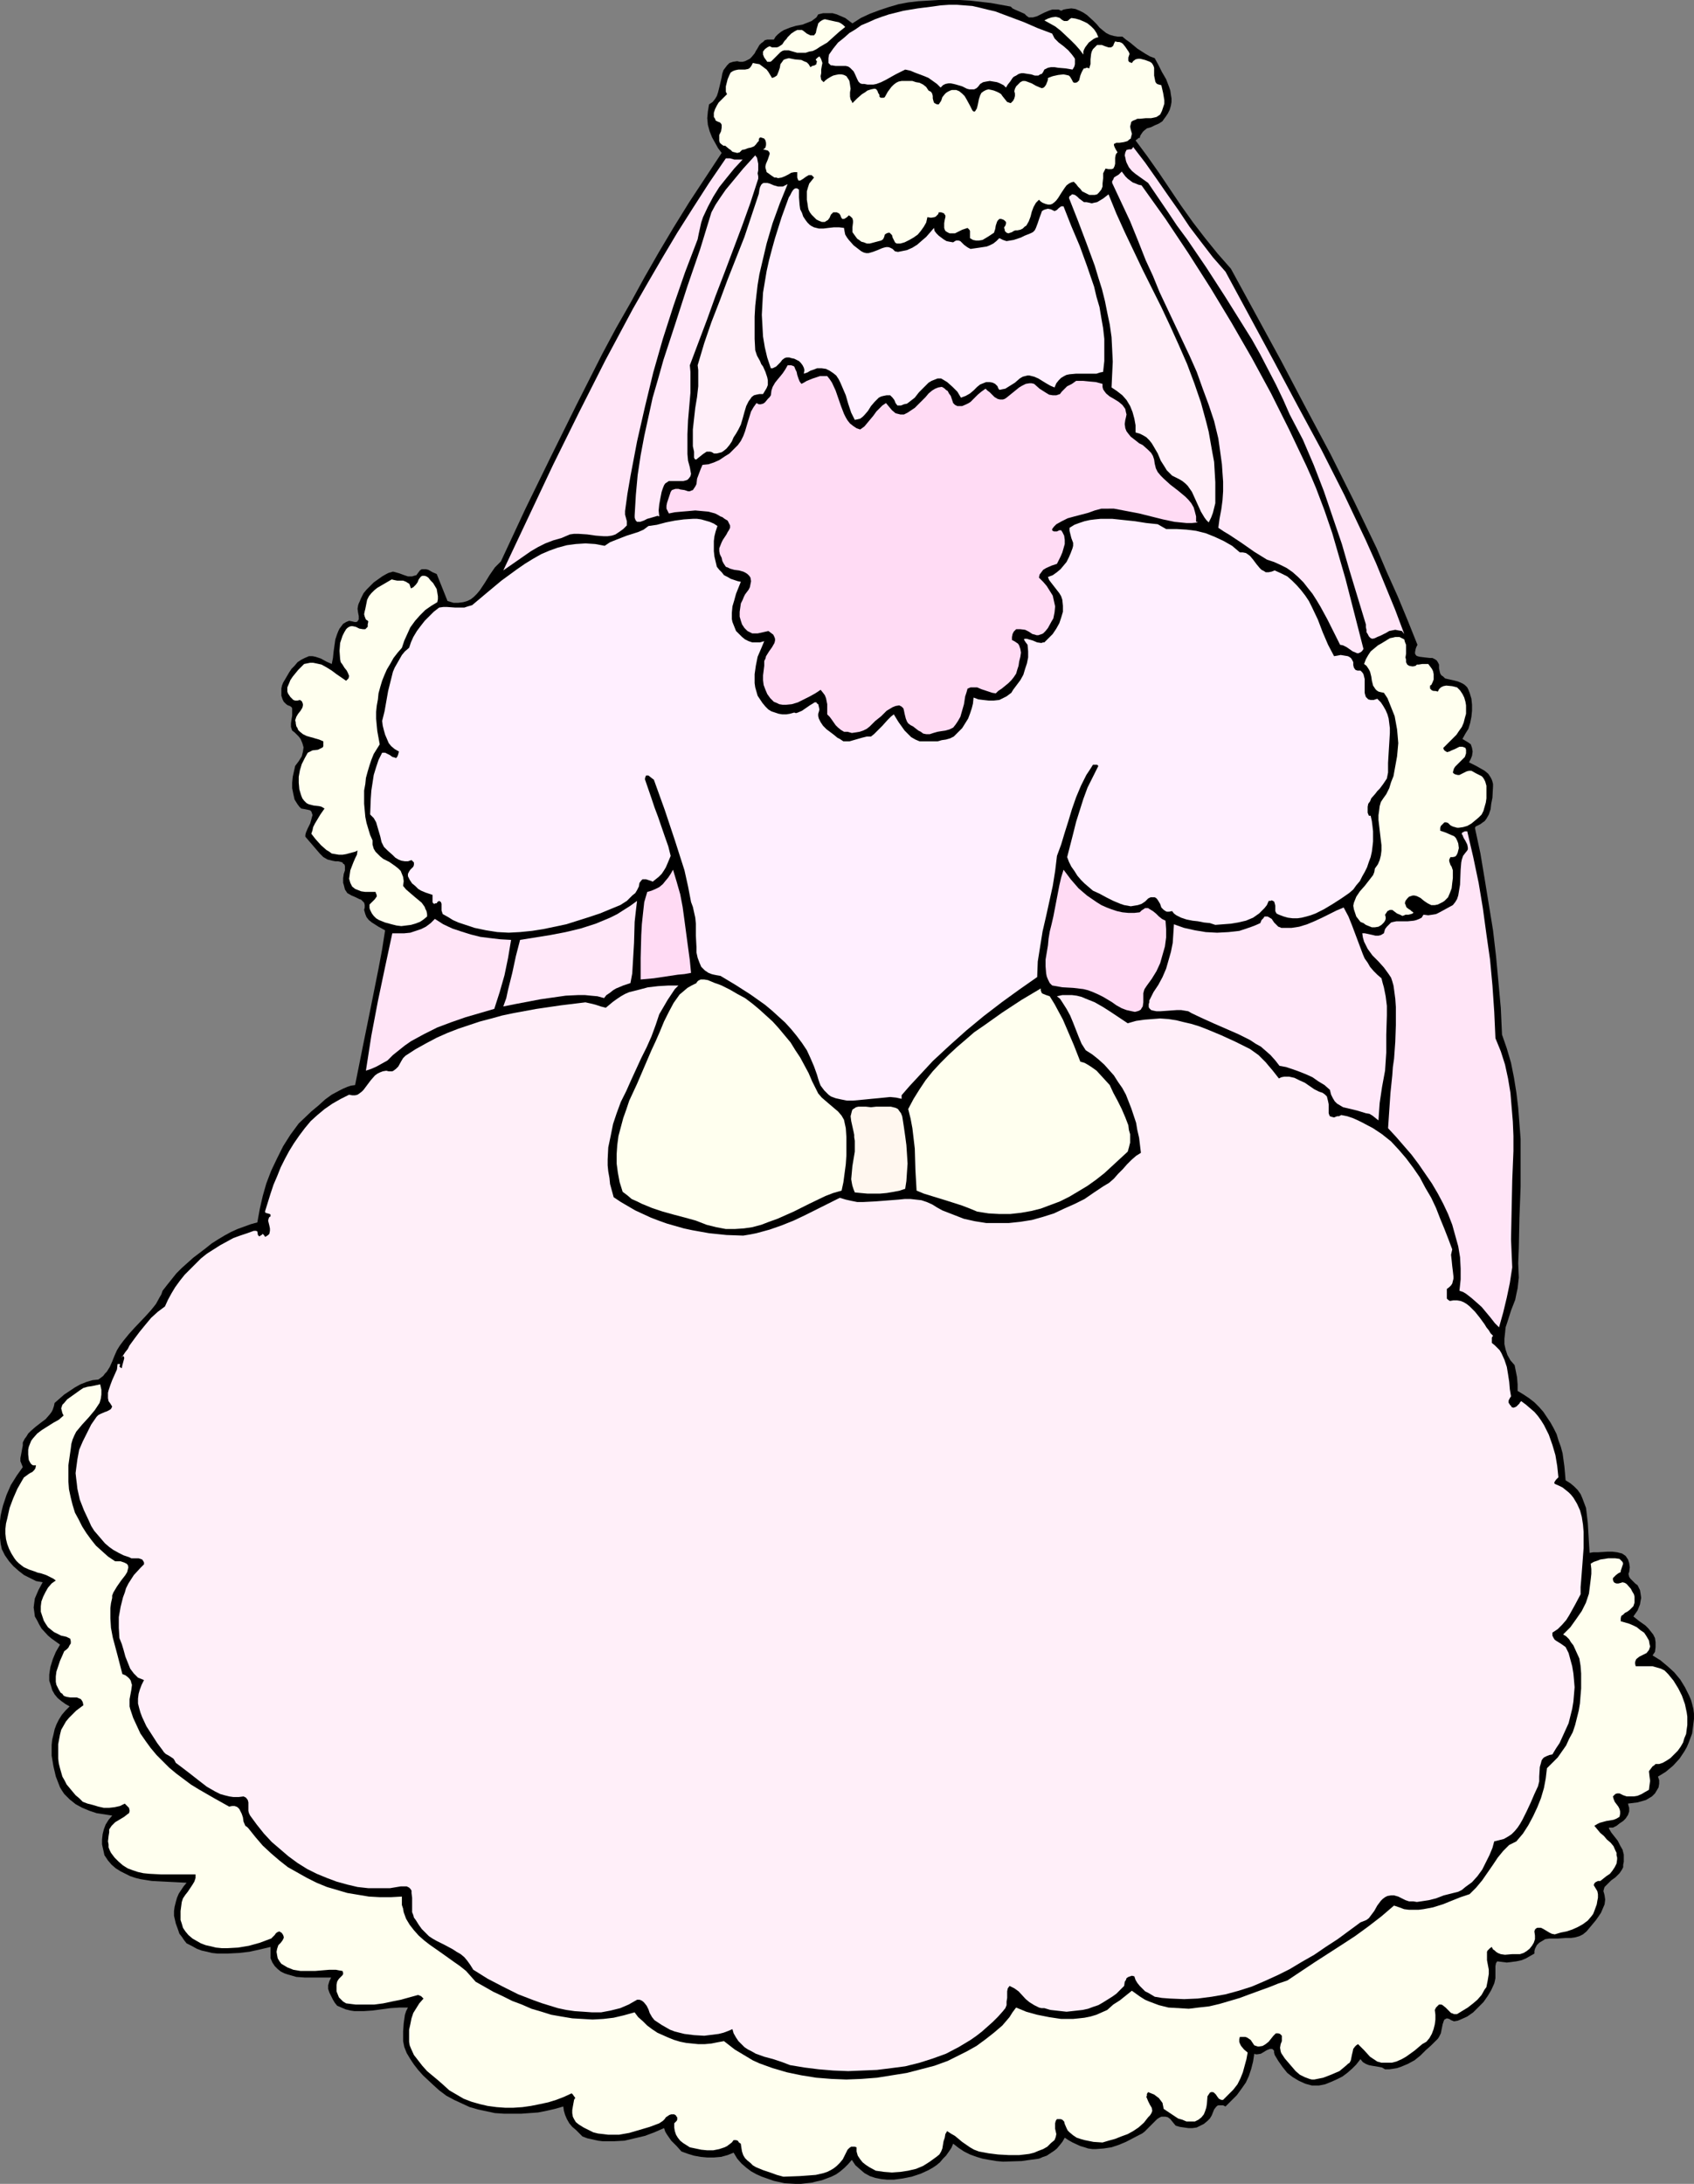 <?xml version="1.0" encoding="UTF-8" standalone="no"?>
<svg
   version="1.0"
   width="120.754mm"
   height="155.668mm"
   id="svg27"
   sodipodi:docname="Wedding Gown 3.wmf"
   xmlns:inkscape="http://www.inkscape.org/namespaces/inkscape"
   xmlns:sodipodi="http://sodipodi.sourceforge.net/DTD/sodipodi-0.dtd"
   xmlns="http://www.w3.org/2000/svg"
   xmlns:svg="http://www.w3.org/2000/svg">
  <rect width="100%" height="100%" fill="#808080" stroke="none"/>
  <sodipodi:namedview
     id="namedview27"
     pagecolor="#ffffff"
     bordercolor="#000000"
     borderopacity="0.25"
     inkscape:showpageshadow="2"
     inkscape:pageopacity="0.0"
     inkscape:pagecheckerboard="0"
     inkscape:deskcolor="#d1d1d1"
     inkscape:document-units="mm" />
  <defs
     id="defs1">
    <pattern
       id="WMFhbasepattern"
       patternUnits="userSpaceOnUse"
       width="6"
       height="6"
       x="0"
       y="0" />
  </defs>
  <path
     style="fill:#000000;fill-opacity:1;fill-rule:evenodd;stroke:none"
     d="m 277.165,4.686 h 0.646 0.485 l 1.131,-0.323 1.939,-0.97 1.131,-0.485 0.97,-0.323 h 1.131 0.646 l 0.646,0.323 0.646,-0.323 0.808,-0.162 1.293,-0.162 1.131,0.162 1.131,0.485 0.97,0.485 0.97,0.646 1.778,1.616 0.808,0.808 0.808,0.97 0.97,0.808 0.808,0.646 0.97,0.485 1.131,0.323 0.97,0.162 h 1.293 l 0.97,0.808 1.131,0.808 1.939,1.616 2.263,1.454 1.131,0.646 1.293,0.485 0.97,1.778 0.97,1.939 1.131,1.939 0.808,2.101 0.323,0.97 0.162,1.131 0.162,0.97 v 0.97 l -0.162,0.97 -0.323,1.131 -0.485,0.97 -0.646,0.97 -0.485,0.646 -0.323,0.485 -0.97,0.646 -1.131,0.485 -0.97,0.485 -1.131,0.323 -0.808,0.646 -0.323,0.323 -0.323,0.485 -0.323,0.485 -0.162,0.646 h -0.323 l -0.323,0.323 -0.485,0.323 3.232,4.363 3.071,4.363 5.98,8.888 3.232,4.525 3.232,4.201 3.394,4.201 3.555,4.04 6.788,12.443 6.788,12.443 6.626,12.604 6.626,12.443 6.303,12.604 6.141,12.766 2.747,6.464 2.909,6.464 2.747,6.625 2.586,6.464 -0.323,0.646 -0.162,0.485 -0.162,0.808 v 0.485 l 0.323,0.485 0.323,0.162 0.646,0.162 1.293,0.162 1.455,0.162 h 0.646 l 0.646,0.323 0.485,0.323 0.323,0.485 0.323,0.646 v 0.97 l 0.162,0.808 0.162,0.646 0.323,0.485 0.485,0.323 0.485,0.485 0.646,0.162 1.455,0.323 1.293,0.323 0.808,0.323 0.646,0.323 0.485,0.323 0.646,0.646 0.323,0.646 0.323,0.808 0.485,1.616 0.162,1.616 v 1.616 l -0.162,1.616 -0.323,1.616 -0.485,1.616 -0.808,1.293 -0.808,1.454 0.808,0.485 0.808,0.485 0.646,0.485 0.162,0.485 0.162,0.485 0.162,0.97 -0.162,1.131 -0.323,0.808 -0.485,0.97 0.97,0.485 0.97,0.485 1.131,0.646 1.131,0.646 0.97,0.808 0.646,0.97 0.323,0.646 0.162,0.485 0.162,0.646 v 0.646 l -0.162,3.07 -0.323,1.616 -0.162,1.454 -0.485,1.454 -0.646,1.131 -0.485,0.646 -0.485,0.323 -0.646,0.485 -0.646,0.323 -0.646,0.323 -0.162,0.323 v 0.162 l 1.455,6.787 1.131,6.787 1.131,6.948 1.131,6.948 0.808,6.948 0.646,6.948 0.646,7.11 0.323,7.11 1.293,3.717 1.131,3.878 0.808,4.04 0.646,4.04 0.485,4.04 0.323,4.201 0.323,4.201 v 4.363 8.403 l -0.323,8.564 -0.162,8.08 -0.162,4.04 0.162,3.878 -0.162,1.454 -0.162,1.454 -0.323,1.454 -0.323,1.616 -1.131,2.909 -0.97,3.07 -0.485,1.454 -0.162,1.616 -0.162,1.454 v 1.454 l 0.323,1.454 0.485,1.454 0.808,1.454 1.131,1.293 0.323,1.616 0.323,1.616 0.162,1.939 v 1.778 l 1.616,0.97 1.455,0.97 1.455,1.131 1.293,1.293 1.131,1.293 0.97,1.454 0.97,1.454 0.808,1.454 0.808,1.616 0.485,1.616 0.646,1.778 0.485,1.778 0.485,3.555 0.162,1.778 0.162,1.939 1.293,0.808 0.97,0.808 0.97,0.97 0.808,1.131 0.485,1.131 0.485,1.293 0.485,1.293 0.162,1.293 0.323,2.747 0.162,2.747 0.162,2.747 0.162,2.585 0.97,-0.162 h 1.293 l 2.586,-0.162 h 1.293 l 1.293,0.162 1.293,0.323 0.97,0.646 0.646,0.97 0.323,0.97 0.162,1.131 -0.162,1.293 -0.162,0.323 v 0.323 l 0.162,0.646 0.323,0.485 0.646,0.646 0.646,0.646 0.646,0.485 0.323,0.646 0.323,0.646 0.162,0.97 0.162,1.131 -0.162,0.808 -0.162,0.97 -0.323,0.808 -0.323,0.808 -1.131,1.616 1.616,1.293 1.616,1.131 0.808,0.808 0.646,0.808 0.646,0.808 0.485,0.97 0.162,1.131 v 1.293 l -0.162,1.293 -0.323,0.485 -0.323,0.485 2.101,1.293 1.939,1.616 1.778,1.616 1.616,1.939 1.293,2.101 1.131,2.262 0.485,1.131 0.323,1.131 0.323,1.293 0.162,1.293 v 1.454 l -0.162,1.293 -0.162,1.293 -0.162,1.293 -0.485,1.293 -0.485,1.293 -0.485,1.131 -0.646,1.131 -0.646,0.97 -0.646,0.97 -1.778,1.939 -1.939,1.616 -2.101,1.293 0.323,0.97 v 0.97 l -0.162,0.97 -0.485,0.808 -0.485,0.808 -0.808,0.808 -0.808,0.485 -0.808,0.485 -2.263,0.646 -2.586,0.323 0.162,0.646 0.162,0.485 v 0.97 l -0.323,0.97 -0.646,0.97 -0.646,0.646 -0.97,0.646 -0.808,0.646 -0.97,0.485 h -0.646 -0.323 l -0.162,0.162 0.646,1.131 1.778,2.262 0.646,1.293 0.646,1.131 0.323,1.293 v 1.293 0.646 l -0.162,0.808 v 0.646 l -0.323,0.646 -0.323,0.485 -0.323,0.485 -1.131,1.131 -1.131,0.808 -0.97,0.97 -0.485,0.485 -0.323,0.323 -0.162,0.485 -0.162,0.646 0.162,0.485 0.162,0.646 0.162,1.131 -0.162,1.293 -0.485,1.131 -0.485,1.131 -0.646,0.97 -0.808,1.131 -1.616,1.939 -0.808,0.97 -0.97,0.808 -0.97,0.485 -1.131,0.323 -1.131,0.162 h -1.293 l -2.263,0.162 h -2.263 l -1.131,0.162 -0.808,0.485 -0.808,0.485 -0.646,0.646 -0.485,0.97 -0.162,0.646 v 0.646 l -1.131,0.646 -1.131,0.646 -1.131,0.485 -1.455,0.323 -1.293,0.162 -1.293,0.162 -1.293,-0.162 -1.293,-0.162 -0.323,0.485 -0.162,0.808 v 1.616 1.616 l -0.162,0.808 -0.162,0.646 -0.808,1.778 -0.97,1.616 -1.131,1.616 -1.455,1.454 -1.293,1.293 -1.616,1.131 -1.778,0.808 -0.808,0.323 -0.97,0.162 -0.808,-0.323 -0.485,-0.323 -0.646,-0.162 -0.323,0.162 -0.323,0.162 -0.162,0.323 -0.162,0.485 -0.162,0.485 -0.485,2.424 -0.485,0.97 -0.323,0.485 -0.323,0.323 -1.455,1.454 -1.455,1.293 -1.455,1.454 -1.616,1.293 -1.778,0.97 -1.939,0.808 -0.97,0.323 -0.97,0.162 -1.131,0.162 h -1.131 l -0.808,-0.485 -0.808,-0.162 -0.97,-0.162 -0.97,-0.162 -0.808,-0.162 -0.808,-0.323 -0.808,-0.485 -0.646,-0.808 -1.131,1.454 -1.131,1.131 -1.293,1.131 -1.293,0.97 -1.616,0.808 -1.455,0.646 -1.616,0.646 -1.616,0.323 h -0.97 -0.97 l -1.778,-0.485 -1.778,-0.808 -1.616,-0.97 -1.455,-1.131 -1.293,-1.616 -1.131,-1.616 -0.97,-1.616 -0.162,-0.646 v -0.485 l -0.323,-0.323 -0.162,-0.162 h -0.323 -0.323 l -0.808,0.323 -0.808,0.485 -0.808,0.485 -0.97,0.162 h -0.485 l -0.323,-0.162 -0.323,2.101 -0.485,1.939 -0.646,1.939 -0.808,1.778 -1.131,1.616 -1.293,1.778 -1.455,1.454 -1.616,1.616 -0.646,-0.323 h -0.485 -0.485 -0.323 l -0.323,0.162 -0.323,0.323 -0.485,0.646 -0.323,0.808 -0.323,0.808 -0.485,0.808 -0.646,0.646 -0.97,0.808 -0.97,0.485 -0.97,0.485 -1.131,0.162 h -1.131 l -1.131,-0.162 -1.131,-0.162 -1.131,-0.323 -0.808,-0.97 -0.646,-0.808 -0.646,-0.485 -0.646,-0.162 h -0.646 -0.485 l -0.646,0.323 -0.485,0.323 -1.131,1.131 -1.131,1.131 -1.131,1.131 -0.646,0.485 -0.646,0.323 -3.717,1.939 -1.939,0.808 -1.939,0.646 -2.101,0.323 -2.101,0.162 h -0.97 l -1.131,-0.162 -0.97,-0.323 -1.131,-0.323 -2.101,-0.97 -1.131,-0.646 -0.97,-0.646 -0.646,1.131 -0.646,0.808 -0.808,0.97 -0.808,0.646 -0.97,0.646 -0.97,0.646 -0.97,0.323 -1.131,0.485 -2.424,0.323 -2.263,0.323 -5.01,0.162 -1.778,-0.162 -1.939,-0.323 -1.778,-0.323 -1.616,-0.485 -1.778,-0.646 -1.616,-0.808 -1.455,-0.97 -1.455,-1.131 -0.485,1.131 -0.646,0.97 -0.808,1.131 -0.808,0.808 -0.808,0.97 -0.97,0.808 -0.97,0.646 -1.131,0.646 -2.101,0.97 -2.424,0.808 -2.424,0.485 -2.424,0.323 h -1.778 l -1.616,-0.162 -1.616,-0.323 -1.455,-0.485 -1.455,-0.808 -1.131,-0.97 -1.293,-1.131 -0.97,-1.454 -0.97,1.131 -0.97,0.97 -1.131,0.97 -1.131,0.808 -1.293,0.646 -1.293,0.485 -1.293,0.485 -1.455,0.323 -1.293,0.323 -1.455,0.162 -1.455,0.162 h -1.455 l -2.909,-0.162 -2.909,-0.646 -3.232,-1.131 -1.455,-0.646 -1.455,-0.808 -1.293,-0.97 -1.293,-1.131 -1.131,-1.293 -0.97,-1.616 -1.616,0.646 -1.778,0.485 -1.939,0.162 h -1.778 l -1.778,-0.162 -1.778,-0.323 -1.616,-0.485 -1.778,-0.646 -1.293,-1.454 -1.455,-1.454 -1.131,-1.616 -0.485,-0.808 -0.323,-0.97 -2.586,1.131 -2.586,0.97 -2.747,0.646 -2.747,0.646 -2.909,0.162 h -1.455 -1.455 l -1.293,-0.162 -1.455,-0.323 -1.455,-0.323 -1.293,-0.485 -1.778,-1.778 -0.97,-0.808 -0.808,-0.97 -0.646,-1.131 -0.485,-1.131 -0.323,-1.131 -0.162,-1.131 -2.263,0.646 -2.101,0.485 -2.424,0.485 -2.263,0.162 -2.263,0.162 h -2.424 -2.263 l -2.424,-0.162 -2.263,-0.485 -2.263,-0.485 -2.263,-0.646 -2.101,-0.97 -2.101,-0.97 -2.101,-1.131 -1.939,-1.454 -1.778,-1.616 -2.586,-2.424 -1.293,-1.454 -1.131,-1.454 -0.97,-1.454 -0.97,-1.616 -0.646,-1.616 -0.323,-1.616 v -2.585 l 0.162,-2.262 0.162,-1.131 0.162,-1.131 0.323,-0.97 0.485,-0.97 h -1.131 -1.131 l -2.424,0.162 -2.424,0.323 -2.424,0.323 -2.424,0.162 h -2.424 l -1.131,-0.162 -1.293,-0.323 -1.131,-0.485 -1.131,-0.485 -0.646,-0.808 -0.485,-0.808 -0.485,-0.97 -0.485,-0.97 -0.323,-0.97 v -0.97 l 0.323,-1.131 0.485,-0.97 h -4.525 -2.586 l -2.263,-0.162 -1.131,-0.323 -1.131,-0.323 -0.97,-0.323 -0.97,-0.485 -0.808,-0.646 -0.808,-0.808 -0.646,-0.97 -0.485,-1.131 v -3.07 l -2.747,0.646 -2.909,0.646 -2.747,0.323 -3.071,0.162 h -2.909 l -1.455,-0.162 -1.293,-0.323 -1.455,-0.323 -1.293,-0.485 -1.455,-0.808 -1.293,-0.646 -0.646,-0.808 -0.646,-0.97 -0.646,-0.808 -0.323,-0.97 -0.646,-1.778 -0.485,-2.101 v -1.293 l 0.162,-1.131 0.323,-1.293 0.323,-1.131 0.485,-1.131 0.646,-0.97 0.646,-0.97 0.808,-0.97 -3.071,-0.162 -3.232,-0.162 -3.071,-0.162 -3.071,-0.485 -1.293,-0.323 -1.455,-0.485 -1.293,-0.646 -1.293,-0.646 -1.293,-0.808 -1.131,-0.97 -0.97,-1.131 -0.97,-1.454 -0.323,-1.454 -0.323,-1.454 v -1.293 l 0.162,-1.454 0.323,-1.293 0.485,-1.293 0.808,-1.293 0.97,-1.131 -2.101,-0.323 -2.101,-0.323 -1.939,-0.646 -1.939,-0.808 -1.778,-0.97 -1.616,-1.293 -0.646,-0.646 -0.808,-0.808 -0.646,-0.97 -0.485,-0.808 -1.131,-2.909 -0.646,-2.747 -0.485,-2.909 v -1.454 -1.454 l 0.162,-1.454 0.323,-1.293 0.323,-1.454 0.485,-1.293 0.646,-1.293 0.808,-1.293 0.97,-1.131 1.131,-1.131 -1.131,-0.646 -1.131,-0.808 -0.97,-0.808 -0.808,-0.97 -0.646,-1.131 -0.323,-1.131 -0.485,-1.454 v -1.616 l 0.162,-1.131 0.162,-0.97 0.646,-2.101 0.808,-1.939 1.131,-1.939 -1.131,-0.808 -1.131,-0.808 -0.97,-0.808 -1.778,-1.939 -0.646,-1.131 -0.485,-0.97 -0.646,-1.131 -0.162,-1.293 -0.162,-1.131 0.162,-1.293 0.162,-1.131 0.485,-1.131 0.485,-1.131 1.131,-2.101 -1.778,-0.323 -1.616,-0.808 -1.616,-0.808 -1.455,-1.131 -1.455,-1.293 -1.131,-1.293 -1.131,-1.616 -0.808,-1.616 -0.323,-1.454 L 0,414.32 v -1.454 -1.454 -1.616 l 0.162,-1.454 0.323,-1.454 0.323,-1.293 0.485,-1.454 0.485,-1.454 1.131,-2.585 1.616,-2.585 1.616,-2.262 -0.323,-0.808 -0.323,-0.808 v -0.808 l 0.162,-0.808 0.323,-1.778 0.162,-0.808 v -0.808 l 0.485,-0.97 0.485,-0.646 0.485,-0.808 0.646,-0.646 1.293,-1.131 1.455,-1.131 1.293,-0.97 1.131,-1.293 0.485,-0.646 0.323,-0.646 0.323,-0.97 0.162,-0.808 2.586,-2.262 1.455,-0.97 1.455,-0.97 1.455,-0.808 1.616,-0.646 1.616,-0.485 1.616,-0.162 0.646,-0.485 0.646,-0.485 0.485,-0.646 0.485,-0.485 0.808,-1.293 0.646,-1.454 0.646,-1.616 0.646,-1.454 0.808,-1.293 0.97,-1.293 1.455,-1.778 1.455,-1.616 3.071,-3.232 1.455,-1.616 1.293,-1.616 0.97,-1.778 0.485,-0.808 0.323,-0.97 1.131,-1.454 1.293,-1.616 1.293,-1.616 1.455,-1.454 3.071,-2.747 3.394,-2.585 1.616,-1.293 1.778,-1.131 1.616,-0.97 1.778,-0.97 1.778,-0.808 1.778,-0.646 1.778,-0.646 1.778,-0.485 0.646,-3.555 0.808,-3.555 0.97,-3.393 1.293,-3.393 1.616,-3.393 1.616,-3.232 1.939,-3.07 2.263,-3.07 3.394,-3.232 1.939,-1.616 1.778,-1.616 1.778,-1.293 2.101,-1.131 0.97,-0.485 1.131,-0.485 0.97,-0.323 1.131,-0.162 2.101,-10.503 2.101,-10.342 2.101,-10.503 0.97,-5.171 0.808,-5.171 -1.778,-0.97 -1.778,-1.131 -0.808,-0.646 -0.646,-0.808 -0.323,-0.808 -0.323,-1.131 0.162,-0.646 V 243.841 l -0.162,-0.646 -0.323,-0.323 -0.485,-0.485 -0.485,-0.162 -0.97,-0.485 -1.131,-0.485 -1.131,-0.646 -0.323,-0.485 -0.323,-0.485 -0.162,-0.646 -0.162,-0.646 -0.162,-0.485 v -0.485 -0.808 l 0.162,-1.131 0.323,-0.97 v -0.808 -0.323 l -0.162,-0.485 -0.323,-0.162 -0.162,-0.323 -0.485,-0.162 -0.646,-0.162 h -0.808 l -0.808,-0.162 -0.646,-0.162 -0.646,-0.162 -1.131,-0.646 -0.97,-0.97 -1.939,-2.262 -0.97,-1.131 -0.97,-1.131 v -0.485 l 0.162,-0.646 0.485,-1.131 0.646,-1.293 0.323,-1.131 0.162,-0.646 0.162,-0.485 -0.162,-0.485 -0.162,-0.485 -0.323,-0.323 -0.646,-0.162 -0.808,-0.162 -0.97,-0.162 -0.485,-0.485 -0.485,-0.646 -0.808,-1.293 -0.323,-1.454 -0.323,-1.616 v -1.454 l 0.162,-1.616 0.323,-1.454 0.323,-1.454 0.97,-1.293 0.808,-1.293 0.323,-1.293 0.162,-1.131 -0.323,-1.131 -0.485,-1.131 -0.485,-0.646 -0.485,-0.485 -0.646,-0.646 -0.646,-0.485 -0.162,-0.485 -0.162,-0.485 v -0.97 l 0.162,-1.131 0.162,-0.97 v -0.97 -0.485 -0.485 l -0.162,-0.323 -0.485,-0.323 -0.485,-0.162 -0.485,-0.323 -0.646,-0.646 -0.323,-0.646 -0.323,-0.97 v -0.97 -0.97 l 0.162,-0.808 0.323,-0.808 0.485,-0.808 1.131,-1.939 0.646,-0.97 0.808,-0.808 0.808,-0.97 0.97,-0.646 0.97,-0.485 1.131,-0.485 h 0.97 l 0.808,0.162 1.455,0.485 1.455,0.808 1.455,0.646 0.323,-1.616 0.162,-1.616 0.485,-3.393 0.485,-1.454 0.323,-0.808 0.323,-0.646 0.485,-0.646 0.485,-0.646 0.808,-0.485 0.808,-0.323 0.808,0.162 0.646,0.162 h 0.485 l 0.323,-0.162 0.162,-0.323 0.162,-0.162 v -0.97 l -0.162,-0.808 -0.162,-1.131 0.162,-0.97 0.162,-0.485 0.162,-0.323 0.485,-1.131 0.646,-1.293 0.808,-0.97 0.97,-0.97 0.97,-0.97 1.131,-0.808 1.131,-0.808 1.131,-0.646 0.646,-0.323 0.646,-0.162 0.485,-0.162 0.646,0.162 1.131,0.323 1.293,0.485 0.97,0.323 h 0.646 0.485 l 0.485,-0.162 0.646,-0.162 0.485,-0.646 0.485,-0.646 0.485,-0.323 h 0.646 0.485 l 0.646,0.162 1.131,0.646 1.131,0.485 2.909,7.272 1.616,0.485 h 1.293 l 1.293,-0.162 1.131,-0.323 0.97,-0.485 0.808,-0.646 0.808,-0.808 0.808,-0.97 1.293,-1.939 1.293,-2.101 1.455,-2.101 0.808,-0.808 0.808,-0.808 6.626,-14.22 6.788,-13.897 6.949,-14.058 6.949,-13.735 3.717,-6.948 3.879,-6.787 3.717,-6.787 3.879,-6.787 4.04,-6.787 4.202,-6.787 4.364,-6.625 4.364,-6.625 -0.97,-1.293 -0.808,-1.454 -0.808,-1.454 -0.646,-1.616 -0.485,-1.778 -0.162,-1.778 0.162,-1.778 0.162,-0.97 0.162,-0.97 0.97,-0.646 0.646,-0.808 0.485,-0.808 0.323,-0.97 0.485,-1.939 0.485,-2.101 0.162,-0.97 0.323,-0.97 0.485,-0.646 0.485,-0.646 0.646,-0.646 0.97,-0.323 1.131,-0.162 0.646,0.162 h 0.808 l 0.646,-0.162 0.646,-0.323 0.646,-0.323 0.485,-0.485 0.808,-0.97 0.323,-0.646 0.323,-0.485 0.646,-1.131 0.485,-0.485 0.485,-0.323 0.485,-0.485 0.646,-0.162 h 0.808 0.97 l 0.485,-0.808 0.646,-0.646 0.808,-0.646 0.808,-0.485 1.616,-0.646 1.616,-0.485 1.778,-0.323 1.616,-0.646 0.808,-0.323 0.646,-0.485 0.646,-0.485 0.485,-0.808 1.293,-0.323 h 1.293 1.293 l 1.131,0.323 1.131,0.485 1.131,0.485 1.939,1.454 2.263,-1.454 2.424,-1.131 2.586,-0.97 2.424,-0.808 2.747,-0.808 2.586,-0.485 2.747,-0.323 2.747,-0.162 L 252.923,0 h 2.909 2.747 l 2.747,0.162 5.656,0.646 5.333,0.97 0.485,0.485 0.646,0.323 2.586,1.131 0.485,0.485 z"
     id="path1" />
  <path
     style="fill:#ffefff;fill-opacity:1;fill-rule:evenodd;stroke:none"
     d="m 283.468,9.049 0.323,0.646 0.323,0.646 1.131,1.131 1.293,0.97 1.293,1.131 0.97,1.131 0.485,0.646 0.323,0.485 v 0.646 0.808 l -0.162,0.646 -0.485,0.808 -1.939,-0.323 -1.939,-0.162 -0.97,-0.162 h -0.97 l -0.808,0.162 -0.97,0.485 -0.323,0.646 -0.323,0.485 -0.485,0.162 -0.485,0.323 h -0.323 -0.646 l -0.97,-0.323 -1.131,-0.162 -0.97,-0.162 h -0.485 l -0.646,0.162 -0.323,0.162 -0.485,0.323 -0.646,0.323 -0.323,0.323 -0.646,0.97 -0.646,0.808 -0.485,0.808 -0.646,-0.646 -0.97,-0.485 -0.808,-0.323 -0.97,-0.162 -0.97,-0.162 -0.97,0.162 -0.808,0.162 -0.808,0.485 -0.485,0.646 -0.485,0.485 -0.646,0.323 h -0.646 -0.646 l -0.646,-0.162 -1.293,-0.646 -1.616,-0.485 -0.646,-0.162 -0.808,-0.162 h -0.646 l -0.808,0.162 -0.646,0.323 -0.646,0.646 -0.97,-0.97 -1.131,-0.808 -1.131,-0.808 -1.131,-0.485 -2.586,-0.97 -1.131,-0.485 -1.455,-0.323 -1.293,0.646 -1.293,0.646 -2.586,1.454 -1.293,0.646 -1.293,0.485 -0.808,0.162 h -0.646 -0.97 l -0.808,-0.162 h -0.323 -0.323 l -0.485,-0.162 -0.485,-0.485 -0.323,-0.646 -0.646,-1.454 -0.323,-0.646 -0.485,-0.485 -0.485,-0.485 -0.485,-0.323 -0.646,-0.162 h -0.485 -1.778 -0.485 l -0.97,-0.162 h -0.323 l -0.323,-0.323 -0.323,-0.323 v -0.646 -0.646 l 0.162,-0.97 1.131,-1.616 1.293,-1.616 1.616,-1.293 1.455,-1.293 1.616,-0.97 1.616,-1.131 1.939,-0.808 1.778,-0.808 1.778,-0.646 1.939,-0.646 3.879,-0.97 3.879,-0.646 3.879,-0.485 2.263,-0.323 2.263,-0.162 h 2.101 l 2.101,0.162 2.101,0.162 2.101,0.485 1.939,0.485 2.101,0.485 3.879,1.454 3.879,1.454 3.717,1.616 z"
     id="path2" />
  <path
     style="fill:#ffffef;fill-opacity:1;fill-rule:evenodd;stroke:none"
     d="m 288.639,4.848 1.131,0.162 1.131,0.323 1.131,0.485 0.97,0.485 0.97,0.808 0.808,0.808 0.646,0.97 0.485,1.131 -0.646,0.162 -0.646,0.323 -0.646,0.485 -0.646,0.485 -0.97,1.293 -0.323,0.646 -0.162,0.485 v 0.808 l -0.97,-1.293 -1.131,-1.293 -1.293,-1.293 -2.747,-2.585 -1.455,-1.131 -1.455,-0.808 -1.455,-0.808 0.97,-0.485 0.97,-0.323 1.131,-0.162 0.646,0.162 0.485,0.162 0.323,0.323 0.485,0.323 0.323,0.162 h 0.323 0.485 l 0.323,-0.162 0.323,-0.323 z"
     id="path3" />
  <path
     style="fill:#ffffef;fill-opacity:1;fill-rule:evenodd;stroke:none"
     d="m 227.712,7.272 -1.616,1.293 -1.616,1.454 -1.616,1.454 -1.939,1.131 -0.97,0.646 -0.97,0.485 -0.97,0.162 -0.97,0.323 h -1.131 -1.131 l -1.131,-0.323 -1.131,-0.323 h -0.646 -0.646 l -0.485,0.162 -0.485,0.323 -0.97,0.97 -0.808,0.808 -0.323,0.323 -0.323,0.323 -0.323,0.162 h -0.485 -0.323 l -0.323,-0.485 -0.485,-0.646 -0.323,-0.808 v -0.485 -0.323 l 0.485,-0.646 0.646,-0.485 0.646,-0.323 0.646,0.323 h 0.646 0.646 l 0.485,-0.162 0.485,-0.323 0.485,-0.323 0.646,-0.97 0.485,-0.485 0.323,-0.485 0.97,-0.97 0.97,-0.646 0.646,-0.323 h 0.808 0.485 l 0.485,0.323 0.808,0.646 0.97,0.485 h 0.485 0.485 l 0.485,-0.646 0.162,-0.808 0.162,-0.646 0.162,-0.485 0.162,-0.646 0.485,-0.485 0.485,-0.323 0.323,-0.162 0.485,-0.162 1.455,0.323 1.455,0.323 0.808,0.162 0.646,0.323 0.646,0.485 z"
     id="path4" />
  <path
     style="fill:#ffffef;fill-opacity:1;fill-rule:evenodd;stroke:none"
     d="m 303.831,13.574 0.323,0.485 0.162,0.485 -0.323,0.97 v 0.323 0.485 l 0.162,0.323 0.323,0.162 0.485,0.162 0.323,-0.485 0.646,-0.485 0.646,-0.162 h 0.646 l 0.646,0.162 0.646,0.162 1.293,0.485 0.485,0.323 0.323,0.485 0.162,0.323 0.162,0.485 v 1.131 0.97 l 0.162,0.808 0.162,0.808 0.162,0.323 0.323,0.323 0.485,0.162 0.646,0.162 0.485,2.101 0.162,0.97 0.162,0.97 v 0.97 l -0.323,0.97 -0.323,0.97 -0.485,0.97 -0.485,0.323 -0.485,0.323 -0.646,0.162 -0.808,0.162 h -1.455 l -1.616,0.162 h -0.646 l -0.646,0.323 -0.485,0.162 -0.485,0.323 -0.162,0.646 -0.162,0.646 0.162,0.808 0.323,1.131 -0.162,0.646 -0.162,0.646 -0.485,0.323 -0.323,0.323 -0.485,0.162 -0.646,0.162 -1.131,0.162 h -0.808 l -0.323,0.162 -0.323,0.162 v 0.323 l 0.162,0.485 0.323,0.646 0.485,0.808 -0.323,0.323 -0.162,0.323 -0.162,0.808 v 1.616 l -0.162,0.646 -0.162,0.323 -0.162,0.323 -0.485,0.162 h -0.323 -0.485 l -0.808,-0.162 -0.323,0.646 -0.323,0.646 v 0.646 0.646 l -0.162,1.454 v 0.808 l -0.323,0.808 -0.646,0.808 -0.485,0.485 -0.646,0.162 h -0.646 -0.808 l -0.646,-0.323 -1.293,-0.646 -0.485,-0.646 -0.646,-0.646 -0.485,-0.646 -0.646,-0.646 -0.646,0.162 -0.646,0.323 -0.646,0.485 -0.485,0.646 -0.97,1.454 -0.808,1.293 -0.485,0.646 -0.485,0.485 -0.646,0.485 -0.485,0.162 h -0.646 l -0.646,-0.162 -0.808,-0.323 -0.485,-0.323 -0.485,-0.485 -0.485,0.485 -0.323,0.323 -0.646,1.131 -0.485,1.293 -0.323,1.293 -0.485,1.293 -0.646,1.131 -0.485,0.323 -0.485,0.485 -0.646,0.323 -0.808,0.162 h -0.485 l -0.485,0.162 -0.485,0.323 -0.485,0.162 -0.485,0.162 -0.485,-0.162 -0.323,-0.323 -0.162,-0.162 v -0.323 l -0.162,-0.485 v -0.162 l 0.323,-0.485 0.162,-0.485 v -0.162 -0.323 l -0.485,-0.485 -0.323,-0.162 -0.485,-0.162 h -0.485 l -0.485,0.485 -0.162,0.323 -0.323,0.97 -0.162,0.97 -0.162,0.485 -0.162,0.485 -1.455,0.97 -0.808,0.485 -0.808,0.485 -0.97,0.162 h -0.808 l -0.808,-0.162 -0.808,-0.485 v -0.808 -0.323 -0.808 l -0.162,-0.323 -0.162,-0.162 -0.323,-0.323 -1.455,0.485 -1.293,0.646 -0.646,0.323 h -0.808 -0.646 l -0.646,-0.323 -0.485,-0.323 -0.162,-0.323 -0.162,-0.485 v -0.323 -0.97 l 0.162,-0.97 0.162,-0.646 v -0.485 l -0.162,-0.162 -0.162,-0.323 -0.323,-0.162 -0.485,-0.162 h -0.646 l -0.162,0.485 -0.323,0.323 -0.323,0.323 -0.323,0.162 -0.97,0.162 -0.97,-0.162 -0.323,1.454 -0.646,1.131 -0.808,1.131 -0.808,0.97 -1.131,0.808 -1.131,0.646 -1.293,0.646 -1.131,0.323 h -0.485 -0.485 l -0.323,-0.162 -0.162,-0.162 -0.323,-0.646 -0.323,-0.646 -0.162,-0.646 -0.485,-0.485 -0.162,-0.162 h -0.323 l -0.485,0.162 -0.485,0.323 -0.162,0.646 -0.323,0.646 -0.485,0.323 -0.646,0.162 -2.424,0.646 h -0.808 l -0.808,-0.323 -0.646,-0.162 -0.646,-0.485 -0.485,-0.323 -0.485,-0.646 -0.808,-1.131 v -1.293 l 0.162,-1.293 v -0.485 l -0.162,-0.646 -0.485,-0.485 -0.485,-0.323 -0.485,0.485 -0.485,0.323 -0.323,0.162 h -0.162 -0.323 v 0 l -0.323,-0.485 -0.162,-0.485 -0.323,-0.485 -0.323,-0.162 -0.323,-0.162 h -0.323 -0.646 l -0.323,0.323 -0.323,0.323 -0.323,0.808 -0.485,0.646 -0.323,0.162 -0.485,0.323 h -0.808 l -0.808,-0.323 -0.646,-0.323 -0.646,-0.646 -0.646,-0.646 -0.485,-0.646 -0.323,-0.646 -0.162,-0.646 -0.162,-1.131 -0.162,-0.97 v -1.131 -1.131 l 0.323,-1.131 0.323,-0.97 0.646,-0.808 0.646,-0.808 -0.323,-0.323 -0.323,-0.323 h -0.323 -0.485 l -0.808,0.485 -0.646,0.485 -0.808,0.485 h -0.162 -0.323 l -0.162,-0.323 -0.162,-0.485 v -0.485 -0.97 h -0.323 -0.485 l -0.808,0.162 -0.808,0.485 -0.97,0.485 -0.808,0.323 -0.97,0.162 -0.485,-0.162 h -0.485 l -0.485,-0.323 -0.485,-0.323 -0.646,-0.485 -0.485,-0.323 -0.162,-0.646 -0.162,-0.485 V 44.761 l 0.162,-0.646 0.485,-1.131 0.162,-0.485 0.323,-0.97 v -0.323 l -0.162,-0.323 -0.323,-0.323 -0.646,-0.162 -0.646,-0.162 0.323,-0.162 0.323,-0.323 0.162,-0.646 v -0.646 l -0.162,-0.646 -0.323,-0.485 -0.485,-0.162 -0.485,-0.162 -0.323,0.162 -0.162,0.323 v 0.485 l -0.323,0.323 -0.485,0.646 -0.485,0.485 -0.808,0.323 -0.808,0.162 -0.808,0.323 -0.808,0.162 -0.646,0.646 -0.646,0.162 -0.646,-0.162 -0.646,-0.162 -0.485,-0.485 -0.485,-0.323 -0.97,-0.808 h -0.485 l -0.646,-0.485 -0.323,-0.323 -0.162,-0.485 v -0.485 -1.131 l 0.485,-0.97 0.162,-0.97 v -0.323 -0.485 l -0.162,-0.323 -0.323,-0.323 -0.485,-0.162 -0.646,-0.323 -0.162,-0.485 -0.323,-0.485 V 30.379 l 0.323,-0.97 0.485,-0.97 0.485,-0.808 0.808,-0.808 1.455,-1.454 -0.323,-0.646 v -0.646 -0.808 l 0.162,-0.646 0.323,-1.293 0.485,-1.131 0.323,-0.646 0.485,-0.323 0.323,-0.162 0.485,-0.162 0.808,-0.162 h 0.97 0.808 l 0.808,-0.162 0.323,-0.162 0.323,-0.323 0.323,-0.485 0.323,-0.646 0.808,0.162 0.97,0.162 0.646,0.485 0.646,0.485 0.646,0.485 0.485,0.646 0.97,1.616 0.485,-0.162 0.323,-0.162 0.485,-0.323 0.162,-0.323 0.323,-0.808 0.323,-0.97 0.162,-0.97 0.485,-0.646 0.323,-0.485 0.323,-0.162 0.485,-0.162 0.646,-0.162 1.616,0.323 1.778,0.162 0.646,0.323 0.808,0.323 0.485,0.485 0.485,0.808 0.485,-0.323 0.646,-0.162 0.485,-0.323 v -0.323 l 0.162,-0.323 -0.162,-0.323 -0.162,-0.162 v -0.162 l 0.162,-0.162 0.323,-0.323 0.485,-0.323 0.323,0.485 0.162,0.323 0.323,0.97 -0.162,0.808 -0.162,0.97 v 0.97 l -0.162,0.808 0.162,0.97 0.323,0.323 0.323,0.323 0.485,-0.485 0.646,-0.485 0.808,-0.485 0.646,-0.323 0.646,-0.162 0.808,-0.162 h 0.808 l 0.646,0.162 0.646,0.323 0.323,0.485 0.323,0.485 0.162,0.323 0.162,0.97 0.162,1.131 -0.162,0.97 v 1.131 l 0.162,0.808 0.323,0.485 0.162,0.485 1.293,-1.293 1.293,-1.131 0.808,-0.485 0.646,-0.485 0.97,-0.323 0.808,-0.162 h 0.323 l 0.323,0.162 0.323,0.485 0.162,0.485 0.323,0.485 v 0.485 l 0.323,0.323 h 0.162 0.323 0.323 l 0.323,-0.162 0.808,-1.454 0.97,-1.293 0.646,-0.646 0.646,-0.485 0.646,-0.323 0.808,-0.162 h 0.97 0.97 0.97 l 0.97,0.323 0.97,0.162 0.97,0.485 0.808,0.646 0.646,0.97 0.323,0.162 0.323,0.162 0.323,0.485 0.162,0.646 v 0.646 l 0.162,0.646 0.162,0.485 0.162,0.162 0.646,0.323 h 0.485 l 0.646,-0.97 0.323,-0.97 0.646,-0.808 0.323,-0.323 0.485,-0.323 0.646,-0.323 0.485,-0.162 h 1.131 l 0.808,0.323 0.808,0.646 0.646,0.646 0.485,0.808 0.97,1.778 0.323,0.646 0.323,0.646 0.323,0.323 h 0.323 l 0.162,-0.162 0.162,-0.323 0.162,-0.162 0.162,-0.485 0.162,-0.646 0.162,-0.808 0.162,-0.808 0.323,-0.97 0.323,-0.646 0.646,-0.485 0.646,-0.323 0.646,-0.162 0.808,0.162 0.646,0.162 0.808,0.323 0.646,0.323 0.485,0.323 0.323,0.485 0.646,0.808 0.646,0.808 0.485,0.162 0.485,0.162 0.323,-0.323 0.323,-0.323 0.323,-0.646 0.162,-0.646 v -0.646 l -0.162,-0.646 0.162,-0.646 0.323,-0.646 0.323,-0.323 0.323,-0.323 0.485,-0.485 0.646,-0.323 h 0.646 l 0.485,0.162 1.293,0.485 1.131,0.646 1.131,0.485 0.485,0.162 0.485,-0.162 0.323,-0.323 0.323,-0.485 0.323,-0.808 0.162,-0.485 v -0.485 l 1.293,-0.485 1.455,-0.323 1.455,-0.162 0.808,0.162 0.646,0.162 0.323,0.323 0.485,0.808 0.162,0.323 0.162,0.323 0.323,0.162 h 0.323 l 0.485,-0.162 0.485,-0.485 0.162,-0.646 0.162,-0.646 0.323,-0.808 0.323,-0.646 0.323,-0.485 h 0.323 l 0.323,-0.162 h 0.323 l 0.485,0.162 0.162,-0.646 0.162,-0.485 v -1.293 l 0.162,-1.454 0.162,-0.646 0.323,-0.646 0.485,-0.485 0.323,-0.323 0.323,-0.323 h 0.485 0.808 l 0.808,0.323 0.97,0.323 h 0.646 l 0.323,-0.162 0.323,-0.323 0.162,-0.485 0.323,-0.646 0.646,0.162 h 0.485 l 0.485,0.162 0.485,0.323 0.646,0.808 z"
     id="path5" />
  <path
     style="fill:#ffe5f7;fill-opacity:1;fill-rule:evenodd;stroke:none"
     d="m 330.174,73.201 12.929,23.915 6.464,12.119 6.464,11.958 6.141,12.119 2.909,6.14 2.909,6.14 2.747,6.14 2.586,6.302 2.586,6.302 2.424,6.464 -0.646,-0.808 -0.97,-0.162 -0.808,-0.162 -0.808,0.162 -0.808,0.162 -0.808,0.485 -1.616,0.808 -0.808,0.323 -0.646,0.323 -0.646,0.162 -0.485,-0.162 -0.485,-0.485 -0.162,-0.323 -0.162,-0.323 -0.323,-0.485 v -0.646 l -0.162,-0.646 v -0.808 l -4.364,-14.382 -2.101,-7.272 -2.424,-7.11 -2.424,-7.11 -2.747,-7.11 -1.455,-3.393 -1.455,-3.393 -1.778,-3.393 -1.778,-3.393 -1.778,-4.04 -1.939,-4.04 -2.101,-4.04 -2.101,-4.04 -2.263,-4.04 -2.424,-3.878 -4.848,-7.756 -5.01,-7.756 -5.172,-7.595 -2.747,-3.717 -2.586,-3.878 -5.172,-7.595 -2.263,-1.616 -1.131,-0.808 -0.97,-0.808 -0.808,-0.97 -0.646,-1.293 -0.162,-0.485 -0.162,-0.808 -0.162,-0.646 0.162,-0.808 0.162,-0.323 0.162,-0.323 0.646,-0.162 h 0.646 l 0.323,-0.323 0.162,-0.323 3.232,4.201 3.071,4.363 2.909,4.201 3.071,4.363 2.909,4.363 3.071,4.04 3.232,4.201 z"
     id="path6" />
  <path
     style="fill:#ffe8f9;fill-opacity:1;fill-rule:evenodd;stroke:none"
     d="m 204.278,48.154 -2.101,6.464 -2.263,6.302 -4.687,12.443 -2.424,6.302 -2.263,6.302 -4.687,12.443 0.162,1.777 v 1.939 3.717 l -0.323,3.717 -0.323,3.717 -0.162,3.717 v 3.555 1.778 l 0.162,1.778 0.485,1.778 0.323,1.778 -0.162,0.646 -0.485,0.646 -0.323,0.323 -0.485,0.162 -0.646,0.162 h -3.232 -0.646 l -0.485,0.323 -0.485,0.323 -0.323,0.485 -0.323,0.808 -0.323,0.97 -0.323,1.616 -0.323,1.778 -0.162,1.616 0.162,1.616 -0.485,-0.162 -0.485,0.162 -1.131,0.323 -1.131,0.323 -0.97,0.485 -0.97,0.323 h -0.323 -0.485 l -0.323,-0.323 -0.162,-0.323 -0.162,-0.485 v -0.646 l 0.323,-5.494 0.485,-5.332 0.808,-5.333 0.97,-5.171 1.131,-5.171 1.131,-5.171 1.455,-5.009 1.455,-5.171 3.232,-9.857 3.232,-10.019 3.394,-9.857 3.071,-10.019 1.131,-2.101 1.293,-1.939 1.455,-2.101 1.616,-1.939 3.071,-3.717 3.232,-3.555 0.485,0.646 0.162,0.808 0.162,0.808 v 1.778 l -0.162,0.808 0.162,0.808 z"
     id="path7" />
  <path
     style="fill:#ffe5f7;fill-opacity:1;fill-rule:evenodd;stroke:none"
     d="m 200.076,42.983 -2.263,2.424 -2.101,2.585 -1.939,2.424 -1.616,2.585 -1.455,2.747 -1.293,2.747 -0.485,1.454 -0.323,1.454 -0.323,1.454 -0.323,1.616 -3.394,8.888 -3.071,8.888 -2.909,9.049 -2.586,9.049 -2.263,9.372 -2.101,9.211 -1.778,9.372 -0.808,4.686 -0.646,4.686 v 0.646 0.323 l 0.485,1.778 v 0.485 0.646 l -0.97,0.97 -1.131,0.808 -0.97,0.646 -0.97,0.323 -1.131,0.162 h -1.131 l -2.101,-0.162 -2.263,-0.323 -2.424,-0.162 h -1.131 l -1.131,0.162 -1.131,0.485 -1.131,0.485 -2.263,0.646 -2.101,0.808 -1.939,0.97 -1.939,1.131 -3.717,2.585 -3.717,2.585 13.414,-28.44 6.949,-14.058 7.111,-14.058 3.717,-6.948 3.717,-6.948 3.879,-6.787 4.04,-6.948 4.04,-6.787 4.202,-6.625 4.364,-6.787 4.525,-6.625 h 1.131 l 1.131,0.323 h 1.131 z"
     id="path8" />
  <path
     style="fill:#ffe8f9;fill-opacity:1;fill-rule:evenodd;stroke:none"
     d="m 307.548,49.932 6.464,9.049 6.141,9.211 5.98,9.372 5.656,9.372 5.495,9.534 5.172,9.534 4.848,9.695 4.687,9.857 1.293,2.909 1.293,3.07 2.263,5.979 2.101,6.14 1.778,6.14 1.778,6.14 1.616,6.302 1.616,6.302 1.616,6.302 -0.323,0.485 -0.323,0.323 -0.323,0.162 -0.323,0.162 h -0.485 l -0.323,-0.162 -0.808,-0.323 -1.616,-1.131 -0.97,-0.485 -0.808,-0.162 -1.616,-3.232 -1.778,-3.555 -1.939,-3.555 -0.97,-1.616 -1.131,-1.778 -1.293,-1.616 -1.131,-1.454 -1.455,-1.454 -1.455,-1.293 -1.616,-1.131 -1.616,-0.808 -1.778,-0.808 -1.939,-0.646 -3.394,-2.101 -3.232,-2.262 -3.394,-2.262 -1.616,-0.97 -1.455,-0.97 0.323,-2.424 0.485,-2.585 0.323,-2.424 0.162,-2.424 v -2.585 l -0.162,-2.262 -0.162,-2.424 -0.646,-4.686 -0.323,-2.262 -1.131,-4.686 -1.455,-4.363 -1.616,-4.363 -1.616,-4.525 -1.939,-4.363 -4.04,-8.564 -4.04,-8.564 -1.778,-4.363 -1.939,-4.201 -2.101,-5.333 -2.101,-5.171 -4.848,-10.342 v -0.485 l 0.323,-0.485 0.162,-0.485 0.485,-0.323 0.808,-0.485 0.485,-0.485 0.323,-0.323 0.97,1.293 0.646,0.646 0.646,0.485 0.646,0.485 0.808,0.323 0.808,0.323 z"
     id="path9" />
  <path
     style="fill:#ffeff9;fill-opacity:1;fill-rule:evenodd;stroke:none"
     d="m 212.197,49.608 -2.101,5.171 -1.939,5.333 -1.616,5.494 -1.293,5.494 -0.646,2.747 -0.485,2.909 -0.323,2.747 -0.323,2.909 -0.162,2.909 v 3.07 2.909 l 0.162,3.07 0.485,1.454 0.808,1.454 0.323,0.808 0.485,0.646 0.646,1.454 0.485,1.454 0.162,0.808 v 0.646 0.646 l -0.323,0.808 -0.485,0.808 -0.485,0.808 h -0.97 l -0.808,0.162 -0.646,0.162 -0.646,0.485 -0.323,0.485 -0.485,0.646 -0.646,1.293 -0.485,1.616 -0.485,1.778 -0.485,1.616 -0.646,1.293 -0.646,1.131 -0.646,0.97 -0.485,1.131 -0.646,0.97 -0.808,0.97 -0.808,0.646 -0.485,0.323 -0.646,0.162 -0.646,0.162 h -0.808 l -0.485,-0.323 -0.485,-0.162 h -0.485 -0.485 l -0.97,0.646 -0.808,0.646 -0.808,0.646 -0.162,0.162 h -0.323 l -0.162,-0.162 -0.162,-0.323 v -0.646 -0.97 l -0.323,-1.454 v -1.454 -3.07 l 0.323,-2.909 0.323,-2.909 0.485,-2.909 0.323,-2.909 v -2.909 -1.454 l -0.162,-1.293 1.778,-5.979 1.939,-5.656 2.263,-5.817 2.101,-5.656 4.525,-11.473 1.939,-5.817 1.939,-5.817 0.162,-1.131 0.162,-0.646 0.323,-0.646 0.323,-0.323 0.323,-0.162 h 0.485 0.485 l 0.646,0.162 1.131,0.485 1.131,0.323 h 1.293 l 0.646,-0.323 z"
     id="path10" />
  <path
     style="fill:#ffefff;fill-opacity:1;fill-rule:evenodd;stroke:none"
     d="m 215.267,51.063 v 2.101 l 0.162,2.101 0.162,1.131 0.485,0.97 0.323,0.97 0.646,0.97 0.485,0.646 0.646,0.646 0.485,0.323 0.646,0.323 0.646,0.162 0.646,0.162 h 1.293 l 1.293,-0.162 1.455,-0.162 h 1.455 l 1.293,0.162 0.162,0.97 0.162,0.808 0.485,0.808 0.485,0.646 1.293,1.454 1.455,1.131 0.646,0.485 0.646,0.323 0.646,0.162 h 0.646 l 1.131,-0.323 1.293,-0.485 1.131,-0.485 0.485,-0.162 0.646,-0.162 h 0.646 l 0.485,0.162 0.646,0.323 0.646,0.646 0.808,0.162 0.808,-0.162 1.616,-0.323 1.455,-0.646 1.293,-0.808 1.293,-1.131 1.131,-0.97 1.131,-1.293 0.97,-1.131 0.162,0.808 0.485,0.646 0.646,0.646 0.646,0.485 0.646,0.485 0.808,0.485 0.808,0.162 0.97,0.162 0.485,-0.323 0.323,-0.162 h 0.646 l 0.485,0.162 0.485,0.485 0.485,0.485 0.646,0.485 0.485,0.323 0.646,0.323 1.131,-0.162 1.131,-0.162 2.101,-0.323 0.808,-0.323 0.97,-0.485 0.808,-0.646 0.808,-0.808 0.97,0.485 0.97,0.323 0.97,-0.162 0.97,-0.162 1.939,-0.646 0.97,-0.485 0.808,-0.323 0.808,-0.323 0.646,-0.323 0.485,-0.485 0.323,-0.646 0.485,-1.293 0.485,-1.454 0.485,-1.293 0.162,-0.485 0.485,-0.323 0.485,-0.162 0.646,-0.162 0.808,0.162 0.97,0.485 0.323,-0.162 0.323,-0.162 0.485,-0.485 0.646,-0.485 h 0.323 0.323 l 2.101,5.333 2.263,5.333 1.939,5.333 1.939,5.656 0.646,2.747 0.808,2.747 0.485,2.909 0.485,2.747 0.323,2.909 v 2.909 3.07 l -0.323,2.909 -0.808,0.162 -0.97,0.323 h -1.778 -1.939 -1.778 l -1.778,0.162 -0.808,0.162 -0.646,0.323 -0.808,0.485 -0.646,0.646 -0.646,0.808 -0.485,1.131 -1.131,-0.485 -1.131,-0.646 -2.101,-1.293 -1.131,-0.485 -1.293,-0.323 h -0.485 l -0.646,0.162 -0.646,0.162 -0.808,0.485 -1.293,1.131 -1.293,0.808 -1.293,0.808 -0.808,0.162 -0.808,0.162 -0.323,-0.485 -0.162,-0.485 -0.646,-0.646 -0.646,-0.323 -0.808,-0.162 h -0.97 l -0.808,0.323 -0.808,0.323 -0.808,0.646 -0.97,0.97 -0.97,0.808 -1.131,0.646 -1.293,0.485 -0.97,-1.616 -1.293,-1.293 -1.455,-1.293 -1.616,-0.97 h -0.97 l -0.808,0.323 -0.808,0.323 -0.808,0.485 -1.293,1.293 -1.293,1.293 -1.131,1.454 -1.455,1.131 -0.646,0.485 -0.808,0.162 -0.808,0.323 h -0.97 l -0.485,-0.646 -0.323,-0.808 -0.485,-0.646 -0.646,-0.646 h -0.97 l -0.808,0.162 -0.646,0.162 -0.646,0.323 -0.485,0.485 -0.646,0.646 -0.97,1.131 -0.808,1.293 -0.97,1.131 -0.485,0.485 -0.646,0.485 -0.646,0.162 -0.808,0.162 -0.485,-0.97 -0.485,-0.97 -0.808,-2.424 -0.646,-2.262 -0.97,-2.262 -0.485,-1.131 -0.485,-0.97 -0.646,-0.97 -0.808,-0.646 -0.97,-0.646 -0.97,-0.485 -1.131,-0.162 h -1.293 l -0.808,0.323 -0.97,0.323 -0.808,0.485 -0.97,0.323 0.162,-0.97 -0.162,-0.646 -0.323,-0.646 -0.485,-0.646 -0.485,-0.485 -0.646,-0.323 -0.646,-0.323 -0.808,-0.162 -0.485,-0.162 h -0.485 -0.323 l -0.485,0.162 -0.646,0.485 -0.485,0.646 -1.131,1.131 -0.646,0.323 -0.323,0.162 h -0.485 l -0.97,-2.909 -0.646,-2.747 -0.485,-2.909 -0.162,-2.909 -0.162,-2.909 0.162,-3.07 0.162,-2.909 0.485,-2.909 0.485,-2.909 0.646,-2.909 0.808,-3.07 0.808,-2.909 1.778,-5.656 1.939,-5.333 0.323,-0.485 0.162,-0.323 0.162,-0.323 0.162,-0.323 0.323,-0.485 0.323,-0.323 0.323,-0.162 h 0.485 l 0.162,0.162 z"
     id="path11" />
  <path
     style="fill:#ffeff9;fill-opacity:1;fill-rule:evenodd;stroke:none"
     d="m 295.589,54.456 1.616,-0.97 1.455,-1.131 2.101,5.171 2.263,5.009 4.848,10.18 5.01,10.019 2.424,5.171 2.263,5.009 2.263,5.171 1.939,5.171 1.778,5.171 1.455,5.333 0.646,2.585 0.485,2.747 0.485,2.747 0.485,2.585 0.162,2.747 0.162,2.747 v 2.747 2.909 l -0.323,1.293 -0.323,1.293 -0.485,1.293 -0.646,1.293 -0.646,-0.646 -0.485,-0.646 -0.97,-1.616 -1.616,-3.555 -0.808,-1.778 -1.131,-1.616 -0.646,-0.646 -0.808,-0.646 -0.808,-0.485 -0.97,-0.485 -0.97,-0.485 -0.646,-0.646 -0.808,-0.808 -0.485,-0.808 -1.131,-1.778 -0.808,-1.939 -1.131,-1.939 -0.485,-0.808 -0.646,-0.808 -0.808,-0.808 -0.808,-0.485 -0.97,-0.485 -1.131,-0.323 v -1.939 l -0.323,-1.778 -0.485,-1.778 -0.646,-1.616 -0.97,-1.616 -1.131,-1.293 -1.455,-1.131 -1.455,-0.97 0.162,-3.555 0.162,-3.393 -0.162,-3.393 -0.162,-3.232 -0.485,-3.393 -0.646,-3.07 -0.646,-3.232 -0.808,-3.232 -0.97,-3.07 -0.97,-3.232 -2.263,-6.14 -2.263,-5.979 -2.424,-6.14 0.162,-0.485 0.323,-0.162 0.323,-0.323 h 0.162 l 0.646,0.162 0.646,0.485 0.485,0.485 0.646,0.485 0.646,0.485 h 0.323 0.323 l 0.808,0.162 0.646,0.162 0.646,-0.162 z"
     id="path12" />
  <path
     style="fill:#ffdbf4;fill-opacity:1;fill-rule:evenodd;stroke:none"
     d="m 215.914,103.418 0.646,-0.323 0.808,-0.485 0.808,-0.323 0.808,-0.323 0.97,-0.323 0.97,-0.323 h 0.97 0.97 l 0.646,0.808 0.646,0.97 0.97,2.101 1.455,4.201 0.808,2.101 0.485,0.97 0.485,0.808 0.646,0.808 0.808,0.646 0.97,0.646 0.97,0.323 1.131,-0.808 0.808,-0.97 1.616,-1.939 0.808,-1.131 0.808,-0.808 0.808,-0.808 0.97,-0.646 0.808,0.97 0.808,0.97 0.97,0.808 0.646,0.162 0.646,0.162 h 0.97 l 0.97,-0.485 0.97,-0.646 0.97,-0.646 1.939,-1.939 0.97,-0.97 0.808,-0.97 0.97,-0.808 0.808,-0.485 0.808,-0.323 0.97,-0.162 0.323,0.162 0.485,0.323 0.323,0.323 0.485,0.323 0.323,0.646 0.485,0.646 0.323,0.97 0.323,0.97 0.485,0.485 0.646,0.323 h 0.646 0.646 l 1.131,-0.485 0.646,-0.323 0.485,-0.323 1.939,-1.939 0.97,-0.808 1.131,-0.808 0.485,0.485 0.646,0.485 0.323,0.323 0.323,0.323 0.646,0.646 0.808,0.485 0.646,0.162 h 0.485 0.323 l 0.485,-0.162 0.485,-0.323 3.394,-2.747 0.808,-0.485 0.97,-0.485 0.97,-0.162 h 0.646 l 0.646,0.162 1.455,1.293 1.778,1.131 0.808,0.485 0.97,0.162 h 0.97 l 0.97,-0.323 0.485,-0.646 0.485,-0.485 0.97,-0.97 1.293,-0.646 1.131,-0.808 h 1.939 l 1.616,0.162 1.778,0.162 1.778,0.485 v 0.808 l 0.162,0.646 0.323,0.485 0.485,0.646 0.97,0.808 1.131,0.646 1.293,0.808 0.97,0.808 0.485,0.646 0.323,0.485 0.162,0.808 0.162,0.646 -0.162,0.808 -0.162,0.646 -0.162,1.131 0.162,1.131 0.323,0.808 0.485,0.646 0.646,0.808 1.455,1.131 0.808,0.646 0.97,0.485 1.455,1.293 0.808,0.808 0.485,0.808 0.323,0.97 0.162,1.131 0.323,1.293 0.485,0.97 0.808,0.97 0.808,0.808 1.778,1.616 2.101,1.616 1.939,1.616 0.808,0.808 0.808,0.97 0.646,1.131 0.323,1.131 0.323,1.293 v 1.454 h 0.162 l 0.323,0.162 -1.616,0.162 h -1.455 l -1.616,-0.162 -1.616,-0.162 -3.071,-0.646 -3.232,-0.808 -3.232,-0.808 -3.394,-0.646 -3.394,-0.646 H 298.336 296.72 l -1.778,0.485 -1.778,0.646 -3.717,0.97 -1.778,0.485 -1.616,0.808 -1.455,0.808 -0.646,0.646 -0.485,0.646 v 0.323 l 0.162,0.162 0.323,0.162 h 0.323 0.485 l 0.646,-0.323 h 0.485 l 0.323,0.485 0.485,0.97 0.162,1.131 v 1.131 l -0.323,1.131 -0.323,1.131 -0.485,1.131 -0.97,1.939 -1.455,0.485 -1.455,0.646 -0.808,0.485 -0.485,0.646 -0.485,0.646 -0.162,0.808 1.131,1.131 0.97,1.131 0.808,1.293 0.808,1.293 0.323,1.454 0.323,1.454 -0.162,1.616 -0.323,1.616 -0.485,0.808 -0.97,1.778 -0.646,0.808 -0.646,0.646 -0.323,0.162 -0.485,0.162 -0.485,0.162 h -0.485 l -0.485,-0.162 -0.646,-0.162 -0.97,-0.646 -0.97,-0.485 -1.293,-0.162 h -1.131 l -0.646,0.646 -0.323,0.646 -0.162,0.808 v 0.808 l 0.646,0.323 0.485,0.323 0.485,0.323 0.323,0.485 0.162,0.485 0.162,0.485 0.162,0.97 -0.162,1.131 -0.323,1.293 -0.162,1.131 -0.323,0.97 -0.323,1.131 -0.646,0.97 -0.646,0.808 -0.808,0.808 -1.778,1.454 -0.97,0.646 -0.646,0.646 -0.97,-0.162 -0.97,-0.323 -0.97,-0.323 -0.97,-0.323 -1.131,-0.485 h -0.808 -0.97 l -0.808,0.323 -0.323,1.131 -0.323,0.97 -0.323,2.101 -0.646,2.262 -0.323,1.131 -0.646,1.131 -0.323,0.485 -0.323,0.485 -0.646,0.808 -0.97,0.485 -1.131,0.323 -1.131,0.162 -0.97,0.162 -1.131,0.323 -0.97,0.323 h -0.97 l -0.808,-0.162 -0.646,-0.485 -0.646,-0.323 -1.455,-1.131 -0.646,-0.323 -0.646,-0.485 -0.323,-0.485 -0.323,-0.808 -0.323,-1.293 -0.162,-0.808 -0.162,-0.646 -0.485,-0.485 -0.646,-0.323 -0.97,0.162 -0.808,0.323 -0.808,0.485 -0.808,0.485 -1.455,1.454 -1.616,1.293 -1.455,1.454 -0.808,0.646 -0.97,0.485 -0.97,0.323 -0.97,0.162 -1.131,0.162 -1.131,-0.323 h -0.97 l -0.808,-0.485 -0.808,-0.646 -0.646,-0.646 -1.131,-1.616 -0.485,-0.646 -0.646,-0.646 v -1.939 -0.808 l -0.162,-0.808 -0.162,-0.808 -0.323,-0.808 -0.485,-0.646 -0.646,-0.808 -1.455,0.97 -1.455,0.808 -1.616,0.808 -1.616,0.808 -1.616,0.485 -1.616,0.162 h -0.808 l -0.97,-0.162 -0.646,-0.323 -0.808,-0.323 -0.97,-0.97 -0.808,-1.131 -0.485,-1.131 -0.485,-1.293 -0.162,-1.293 v -1.293 l 0.162,-1.293 0.162,-1.293 v -0.646 -0.646 l 0.323,-0.646 0.162,-0.646 0.808,-1.293 0.808,-1.131 0.646,-1.131 0.162,-0.646 v -0.485 l -0.162,-0.485 -0.323,-0.646 -0.646,-0.485 -0.646,-0.485 -2.909,0.646 h -0.646 -0.808 l -0.646,-0.323 -0.646,-0.323 -0.808,-0.808 -0.646,-0.97 -0.323,-0.97 -0.323,-1.131 v -1.293 l 0.162,-1.131 0.162,-1.131 0.485,-0.97 0.323,-0.808 0.323,-0.646 0.97,-1.293 0.323,-0.646 0.162,-0.808 0.162,-0.808 -0.162,-0.97 -0.323,-0.485 -0.485,-0.485 -0.485,-0.323 -0.646,-0.323 -1.131,-0.323 -1.293,-0.162 -1.131,-0.323 -0.646,-0.323 -0.485,-0.162 -0.323,-0.485 -0.323,-0.485 -0.323,-0.646 -0.162,-0.808 -0.485,-0.97 -0.162,-0.808 v -0.808 l 0.323,-0.808 0.323,-0.808 0.323,-0.646 0.97,-1.454 0.323,-0.646 0.323,-0.485 0.323,-0.646 v -0.646 l -0.323,-0.646 -0.323,-0.646 -0.808,-0.485 -0.646,-0.485 -0.485,-0.162 -0.808,-0.485 -0.646,-0.323 -1.778,-0.485 -1.778,-0.162 -1.778,-0.162 -1.778,0.162 -1.939,0.162 -1.778,0.162 -1.616,0.323 -0.323,-0.646 -0.323,-0.646 v -0.808 l 0.162,-0.808 0.485,-1.454 0.485,-1.454 0.323,-0.485 0.485,-0.162 0.485,-0.162 h 0.323 0.485 l 0.485,0.162 1.131,0.162 0.97,0.323 h 0.485 l 0.323,-0.162 0.485,-0.162 0.323,-0.485 0.323,-0.485 0.323,-0.646 0.162,-1.454 0.485,-1.293 0.485,-1.293 0.485,-1.131 1.616,-0.162 1.455,-0.485 1.455,-0.646 1.455,-0.97 1.293,-0.808 1.131,-1.131 1.131,-1.131 0.808,-1.131 0.646,-1.293 0.485,-1.293 0.808,-2.747 0.808,-2.585 0.646,-1.131 0.808,-1.131 0.646,0.323 h 0.485 l 0.646,-0.162 0.485,-0.323 0.808,-0.97 0.485,-0.485 0.323,-0.485 0.162,-1.293 0.323,-0.97 0.646,-1.131 0.646,-0.808 0.808,-0.97 0.646,-0.808 0.646,-0.97 0.646,-1.131 h 0.485 0.485 l 0.485,0.162 0.323,0.162 0.323,0.808 0.323,0.646 0.162,0.808 0.323,0.97 0.323,0.808 z"
     id="path13" />
  <path
     style="fill:#ffefff;fill-opacity:1;fill-rule:evenodd;stroke:none"
     d="m 314.174,142.523 h 2.747 l 2.747,0.162 2.586,0.323 2.586,0.646 2.424,0.97 2.424,1.131 2.263,1.293 2.101,1.778 h 0.808 l 0.808,0.162 0.485,0.323 0.646,0.485 0.808,0.97 0.97,1.293 0.808,0.97 0.485,0.485 0.646,0.323 0.485,0.323 h 0.808 l 0.808,-0.162 0.808,-0.323 1.778,0.808 1.616,0.808 1.293,1.131 1.293,1.293 1.131,1.293 1.131,1.454 0.97,1.454 0.808,1.616 1.616,3.393 1.293,3.393 1.455,3.393 1.616,3.07 0.97,-0.162 0.808,-0.162 0.97,0.162 0.97,0.162 0.323,0.162 0.485,0.323 0.323,0.485 0.323,0.646 v 0.808 l 0.162,0.646 0.323,0.485 0.162,0.162 0.485,0.162 h 0.323 0.485 l 0.485,0.485 0.323,0.485 0.162,0.646 0.162,0.646 v 1.616 2.101 l 0.162,0.646 0.162,0.485 0.323,0.323 0.323,0.323 0.646,0.162 h 0.808 l 0.97,-0.323 0.97,0.97 0.646,0.97 0.646,1.131 0.485,1.131 0.323,1.131 0.162,1.293 0.162,1.293 v 1.293 l -0.162,2.747 -0.162,2.585 -0.162,2.747 v 2.585 l -0.162,0.808 -0.162,0.808 -0.97,1.454 -0.97,1.293 -0.646,0.646 -0.485,0.646 -1.131,1.293 -0.323,0.808 -0.485,0.646 -0.162,0.808 v 0.646 0.97 l 0.323,0.808 h 0.485 l 0.323,1.454 0.162,1.293 0.162,1.454 v 1.293 1.454 l -0.162,1.454 -0.162,1.293 -0.323,1.454 -0.485,1.293 -0.485,1.454 -0.646,1.293 -0.646,1.131 -0.646,1.293 -0.97,1.131 -0.808,1.131 -1.131,0.97 -2.101,1.454 -2.263,1.454 -2.424,1.454 -2.263,1.131 -1.293,0.485 -1.131,0.323 -1.293,0.323 -1.131,0.162 h -1.293 l -1.293,-0.162 -1.131,-0.323 -1.293,-0.485 -0.323,-0.162 -0.323,-0.162 -0.323,-0.646 v -1.454 l -0.162,-0.646 -0.162,-0.485 -0.323,-0.162 -0.323,-0.162 -0.323,0.162 h -0.485 l -0.485,1.131 -0.646,0.808 -0.808,0.808 -0.646,0.646 -1.616,1.131 -1.939,0.808 -2.101,0.485 -1.939,0.323 -2.101,0.162 -2.101,0.162 -1.455,-0.485 -1.616,-0.162 -1.616,-0.323 -1.455,-0.162 -1.616,-0.323 -1.455,-0.485 -0.646,-0.323 -0.646,-0.323 -0.646,-0.485 -0.485,-0.646 -0.808,0.162 h -0.646 l -0.323,-0.162 -0.485,-0.323 -0.646,-0.646 -0.323,-0.97 -0.485,-0.808 -0.323,-0.485 -0.323,-0.323 -0.323,-0.162 h -0.485 -0.646 l -0.646,0.323 -0.808,0.808 -0.97,0.646 -0.97,0.323 -0.97,0.162 -0.97,0.162 -0.808,-0.162 -0.97,-0.162 -0.97,-0.323 -1.939,-0.808 -1.939,-0.97 -1.778,-0.97 -1.778,-0.808 -1.131,-0.97 -1.131,-0.97 -0.97,-0.97 -0.97,-1.131 -0.808,-1.293 -0.808,-1.131 -0.646,-1.293 -0.485,-1.293 1.616,-6.302 0.808,-3.232 0.97,-3.07 0.97,-3.07 1.131,-3.07 1.455,-2.909 1.455,-2.909 -0.162,-0.162 -0.162,-0.162 h -0.323 -0.808 l -0.808,1.293 -0.97,1.454 -1.455,2.909 -1.293,3.07 -1.131,3.232 -0.97,3.232 -0.97,3.07 -0.97,3.232 -1.131,3.07 -0.485,4.04 -0.646,4.04 -1.778,8.08 -0.97,4.201 -0.646,4.04 -0.646,4.04 -0.162,4.201 -4.848,3.393 -4.687,3.393 -4.848,3.717 -4.687,3.878 -4.525,4.04 -4.525,4.201 -4.202,4.525 -2.101,2.262 -2.101,2.424 v 0.97 l -1.455,-0.323 -1.616,-0.162 -1.616,0.162 -1.616,0.162 -1.778,0.162 -1.616,0.162 -3.394,0.323 h -1.616 l -1.616,-0.323 -1.455,-0.323 -1.293,-0.485 -0.646,-0.485 -0.485,-0.485 -0.646,-0.646 -0.485,-0.646 -0.485,-0.646 -0.323,-0.808 -0.323,-0.97 -0.323,-1.131 -0.808,-2.262 -0.97,-2.262 -0.97,-2.101 -1.293,-1.939 -1.455,-1.939 -1.455,-1.778 -1.616,-1.778 -1.778,-1.616 -1.778,-1.616 -1.939,-1.616 -3.879,-2.747 -4.04,-2.585 -4.04,-2.424 -0.97,-0.162 -0.808,-0.162 -0.646,-0.162 -0.808,-0.323 -0.97,-0.646 -0.97,-0.97 -0.485,-1.131 -0.485,-1.293 -0.323,-1.454 v -1.454 l -0.162,-3.07 v -3.232 l -0.162,-1.616 -0.323,-1.454 -0.323,-1.454 -0.485,-1.293 -0.808,-4.201 -0.97,-4.363 -1.293,-4.04 -1.293,-4.04 -2.747,-8.241 -2.909,-8.08 -0.646,-0.485 -0.808,-0.646 h -0.323 -0.323 l -0.162,0.323 -0.162,0.646 1.778,5.171 0.808,2.424 0.97,2.585 1.778,5.171 0.97,2.747 0.646,2.585 -0.808,1.939 -0.485,1.131 -0.485,0.808 -0.646,0.97 -0.808,0.808 -0.808,0.646 -0.808,0.646 -0.323,-0.162 -0.485,-0.162 -0.97,-0.323 h -0.485 -0.485 l -0.323,0.323 -0.485,0.646 -0.162,0.97 -0.485,0.97 -0.485,0.808 -0.808,0.646 -1.455,1.454 -1.778,1.131 -2.747,1.131 -2.747,1.131 -2.909,0.97 -3.071,0.97 -3.071,0.97 -3.071,0.646 -3.071,0.646 -3.071,0.485 -3.232,0.323 -3.071,0.162 -3.071,-0.162 -3.071,-0.485 -3.071,-0.646 -2.909,-0.97 -1.455,-0.485 -1.455,-0.646 -1.293,-0.808 -1.455,-0.808 -0.162,-0.485 -0.162,-0.485 v -0.808 -0.97 l -0.162,-0.485 -0.485,-0.323 -0.485,0.323 -0.162,0.323 h -0.323 l -0.323,0.162 -0.323,-0.162 -0.162,-0.323 v -0.485 -0.485 -0.485 -0.485 l -0.97,-0.323 -0.97,-0.323 -1.131,-0.485 -0.808,-0.485 -0.808,-0.808 -0.808,-0.646 -0.646,-0.97 -0.485,-0.97 v -0.323 -0.323 l 0.323,-0.646 0.323,-0.485 0.162,-0.162 0.323,-0.323 0.323,-0.323 0.162,-0.485 v -0.323 -0.323 l -0.323,-0.323 -0.323,-0.323 -0.97,0.323 h -0.808 l -0.97,-0.162 -0.808,-0.323 -0.808,-0.485 -0.646,-0.646 -1.455,-1.293 -0.485,-0.485 -0.485,-0.485 -0.646,-1.293 -0.323,-1.454 -0.808,-2.747 -0.323,-1.131 -0.646,-1.131 -0.485,-0.485 -0.485,-0.485 0.162,-4.201 0.162,-2.262 0.323,-2.101 0.323,-2.101 0.646,-2.101 0.646,-1.939 0.97,-1.939 h 0.485 0.323 l 0.646,0.323 0.646,0.323 0.646,0.485 0.646,0.162 0.323,0.162 0.162,-0.162 0.162,-0.162 0.162,-0.323 0.162,-0.485 0.162,-0.646 -1.131,-0.646 -0.97,-0.808 -0.646,-0.808 -0.485,-1.131 -0.485,-1.131 -0.323,-1.131 -0.323,-1.293 -0.162,-1.293 0.646,-2.585 0.485,-2.747 0.485,-2.747 0.646,-2.585 0.646,-2.585 0.485,-1.131 0.646,-1.131 0.646,-1.131 0.646,-1.131 0.808,-0.97 1.131,-0.97 0.485,-1.454 0.646,-1.454 0.97,-1.616 0.97,-1.293 1.131,-1.454 1.293,-1.293 1.131,-1.131 1.455,-1.131 1.131,-0.162 h 0.97 l 2.263,0.162 h 1.131 1.293 l 0.97,-0.323 1.131,-0.323 4.04,-3.393 3.879,-3.232 4.202,-3.07 2.101,-1.454 2.101,-1.293 2.263,-1.293 2.263,-0.97 2.263,-0.808 2.424,-0.646 2.424,-0.323 2.586,-0.162 2.586,0.162 2.586,0.485 1.455,-0.97 1.616,-0.646 2.909,-1.131 3.071,-0.97 1.455,-0.646 1.293,-0.97 2.263,-0.323 2.424,-0.646 2.424,-0.485 2.424,-0.323 2.424,-0.162 h 1.131 l 1.131,0.162 1.131,0.323 1.131,0.323 1.131,0.485 0.97,0.646 -0.485,1.454 -0.323,1.293 -0.162,1.293 v 1.454 1.293 l 0.162,1.454 0.646,2.747 0.646,0.808 0.646,0.646 0.646,0.808 0.97,0.485 0.808,0.485 0.97,0.323 0.97,0.323 0.808,0.162 -1.293,3.232 -0.485,1.778 -0.485,1.616 -0.162,1.778 v 1.616 l 0.162,0.808 0.323,0.808 0.323,0.808 0.323,0.808 0.808,0.808 0.808,0.808 0.808,0.646 0.97,0.485 0.97,0.323 h 0.97 1.131 l 1.131,-0.323 -0.808,1.939 -0.97,2.262 -0.485,2.424 -0.323,2.262 v 1.293 1.131 l 0.162,1.131 0.323,1.131 0.323,1.131 0.646,0.97 0.646,0.97 0.808,0.97 0.808,0.808 0.808,0.485 0.97,0.323 0.97,0.323 0.97,0.162 h 1.131 l 0.97,-0.162 1.131,-0.323 0.485,0.162 0.485,-0.162 1.131,-0.485 2.101,-1.454 0.808,-0.485 0.485,-0.323 h 0.485 l 0.162,0.323 0.323,0.162 0.162,0.646 0.162,0.808 -0.162,0.646 -0.162,0.485 v 0.646 l 0.162,0.646 0.485,0.97 0.646,0.97 0.97,0.97 1.939,1.454 0.97,0.808 0.646,0.323 0.485,0.323 0.485,0.323 h 0.646 0.97 l 1.131,-0.323 2.263,-0.646 1.293,-0.323 h 1.131 l 0.808,-0.646 0.808,-0.808 1.455,-1.454 1.455,-1.616 0.808,-0.808 0.808,-0.646 1.293,2.101 1.616,2.262 0.808,0.808 0.97,0.97 1.131,0.646 1.131,0.485 h 2.424 2.424 l 1.131,-0.323 1.131,-0.162 1.131,-0.323 0.97,-0.485 1.131,-1.131 1.131,-1.131 0.808,-1.293 0.808,-1.293 0.485,-1.293 0.485,-1.454 0.323,-1.293 0.162,-1.616 1.293,0.485 1.293,0.162 1.455,0.162 h 1.455 l 1.455,-0.162 1.293,-0.646 0.646,-0.323 0.646,-0.485 0.646,-0.485 0.485,-0.808 0.97,-1.293 0.97,-1.293 0.808,-1.454 0.485,-1.616 0.485,-1.454 0.323,-1.616 v -1.616 l -0.162,-1.778 -0.485,-0.646 -0.323,-0.485 -0.162,-0.323 0.162,-0.162 v 0 h 0.323 0.323 l 0.485,0.162 1.131,0.323 1.131,0.485 1.131,0.162 0.485,-0.162 h 0.323 l 1.131,-1.131 1.131,-1.131 0.97,-1.454 0.808,-1.454 0.485,-1.454 0.485,-1.616 v -1.616 l -0.162,-1.616 -0.323,-0.97 -0.485,-0.808 -1.131,-1.454 -1.131,-1.454 -0.485,-0.646 -0.323,-0.808 1.293,-0.485 1.131,-0.808 0.97,-0.808 0.808,-0.97 0.808,-0.97 0.646,-1.293 0.485,-1.131 0.485,-1.293 0.162,-0.646 v -0.808 l -0.485,-1.293 -0.323,-1.293 -0.162,-0.646 v -0.808 l 1.293,-0.808 1.293,-0.485 1.455,-0.485 1.455,-0.323 1.293,-0.162 1.616,-0.162 h 3.071 l 3.071,0.323 3.071,0.323 3.071,0.485 3.071,0.323 1.131,0.646 z"
     id="path14" />
  <path
     style="fill:#ffffef;fill-opacity:1;fill-rule:evenodd;stroke:none"
     d="m 117.815,162.237 -0.808,0.485 -0.808,0.485 -1.616,1.131 -1.455,1.454 -1.293,1.454 -1.293,1.778 -0.808,1.778 -0.808,1.778 -0.646,1.939 -1.131,1.293 -1.131,1.454 -0.808,1.454 -0.97,1.616 -0.646,1.454 -0.646,1.616 -0.485,1.616 -0.485,1.778 -0.162,1.616 -0.323,1.778 -0.162,1.616 v 1.778 l 0.162,1.778 0.162,1.616 0.323,1.778 0.323,1.778 -0.808,1.293 -0.808,1.293 -0.646,1.616 -0.485,1.454 -0.485,1.616 -0.485,1.778 -0.162,1.616 -0.323,1.778 v 1.778 1.778 l 0.162,1.778 0.162,1.778 0.323,1.616 0.485,1.616 0.485,1.616 0.646,1.454 v 1.131 l 0.323,1.131 0.485,0.808 0.646,0.646 0.646,0.646 0.808,0.646 1.616,0.808 1.616,1.131 0.808,0.646 0.646,0.646 0.323,0.808 0.323,0.808 0.162,1.131 -0.162,1.293 0.808,0.97 1.131,0.97 1.131,0.97 0.97,0.808 0.97,0.808 0.808,1.131 0.162,0.485 0.323,0.646 0.162,0.808 v 0.646 l -0.97,0.808 -0.97,0.646 -1.293,0.485 -1.131,0.323 -1.293,0.162 -1.293,0.162 -1.293,-0.162 -1.293,-0.323 -1.778,-0.485 -1.616,-0.646 -0.808,-0.485 -0.646,-0.646 -0.485,-0.646 -0.485,-0.97 -0.162,-0.485 v -0.323 -0.323 -0.323 l 0.485,-0.485 0.485,-0.485 0.485,-0.485 0.323,-0.485 0.162,-0.162 v -0.485 l -0.162,-0.323 -0.162,-0.485 h -1.778 -0.97 l -1.131,-0.162 -0.808,-0.323 -0.808,-0.323 -0.808,-0.646 -0.485,-0.97 -0.323,-1.131 0.162,-1.131 0.162,-1.131 0.808,-2.101 0.485,-1.131 0.485,-0.97 0.162,-1.131 -0.646,0.323 -0.646,0.162 -1.778,0.485 -0.97,0.162 h -0.97 l -0.97,-0.162 -0.97,-0.162 -0.646,-0.485 -0.808,-0.485 -1.455,-1.293 -1.455,-1.616 -1.131,-1.454 0.323,-0.97 0.162,-0.808 0.485,-0.97 0.485,-0.808 0.97,-1.616 1.131,-1.616 -0.808,-0.485 -0.646,-0.162 -1.455,-0.162 -0.646,-0.162 -0.646,-0.162 -0.646,-0.323 -0.646,-0.646 -0.485,-0.646 -0.323,-0.808 -0.485,-1.616 -0.162,-1.778 v -1.616 l 0.323,-1.778 0.485,-1.616 0.808,-1.616 0.808,-1.454 0.646,-0.323 0.646,-0.323 1.455,-0.162 0.646,-0.323 0.646,-0.323 0.162,-0.323 v -0.323 -0.323 -0.646 l -1.131,-0.485 -1.131,-0.323 -0.485,-0.162 -0.646,-0.162 -1.131,-0.323 -0.97,-0.485 -0.808,-0.646 -0.485,-0.485 -0.162,-0.485 -0.323,-0.485 -0.162,-0.808 v -0.323 l -0.162,-0.485 0.162,-0.485 0.162,-0.485 0.485,-0.808 0.646,-0.808 0.485,-0.808 0.162,-0.646 v -0.323 l -0.162,-0.485 -0.162,-0.323 -0.485,-0.323 -0.646,0.162 h -0.646 l -0.485,-0.162 -0.485,-0.485 -0.323,-0.323 -0.323,-0.485 -0.323,-0.485 -0.162,-0.485 v -1.131 l 0.485,-1.131 0.323,-0.808 0.646,-0.97 1.455,-1.778 1.616,-1.616 0.808,-0.162 0.808,-0.162 h 0.808 l 0.808,0.162 1.455,0.323 1.455,0.808 1.293,0.808 1.293,0.97 2.586,1.778 0.323,-0.323 0.323,-0.323 0.162,-0.646 -0.323,-0.808 -0.323,-0.646 -0.646,-0.808 -0.485,-0.808 -0.485,-0.646 -0.162,-0.808 -0.162,-2.262 0.162,-2.101 0.323,-0.97 0.323,-0.97 0.485,-0.97 0.485,-0.808 0.323,-0.323 0.485,-0.323 0.485,-0.162 h 0.485 l 0.808,0.162 0.97,0.485 0.97,0.162 h 0.323 0.323 l 0.323,-0.323 0.323,-0.323 v -0.646 l 0.162,-0.808 -0.323,-0.323 -0.323,-0.162 -0.323,-0.808 -0.162,-0.646 0.162,-0.808 0.162,-0.646 0.162,-0.808 0.162,-0.808 0.162,-0.808 0.485,-0.97 0.646,-0.808 0.808,-0.808 0.808,-0.646 1.939,-1.131 1.939,-1.131 0.646,0.162 0.808,0.162 h 0.808 0.808 l 0.808,0.323 0.485,0.323 0.323,0.162 0.162,0.323 0.162,0.485 0.162,0.485 0.323,-0.162 0.323,-0.162 0.646,-0.646 0.485,-0.646 0.323,-0.808 0.485,-0.646 0.162,-0.162 0.323,-0.162 h 0.323 0.323 l 0.485,0.162 0.485,0.323 0.646,0.808 0.646,0.646 0.485,0.808 0.485,0.808 0.162,0.97 0.162,0.97 v 0.808 z"
     id="path15" />
  <path
     style="fill:#ffffef;fill-opacity:1;fill-rule:evenodd;stroke:none"
     d="m 381.405,179.366 0.323,-0.323 h 0.485 l 0.97,-0.162 h 0.808 0.808 l 0.485,0.646 0.485,0.646 0.323,0.646 0.162,0.808 v 0.646 0.808 l -0.323,0.808 -0.323,0.646 -0.323,0.162 v 0.323 0.162 0.323 l 0.323,0.323 0.162,0.162 0.485,0.162 h 0.485 l 0.646,0.162 0.323,-0.646 0.485,-0.485 0.646,-0.323 0.808,-0.162 1.616,0.162 1.293,0.323 0.808,0.808 0.646,0.97 0.485,0.97 0.323,1.131 0.162,0.97 v 1.131 1.131 l -0.323,1.131 -0.323,1.293 -0.485,1.131 -0.808,1.131 -0.646,0.97 -1.778,1.778 -1.778,1.778 0.162,0.485 0.323,0.323 0.323,0.162 0.162,0.162 0.646,-0.162 0.646,-0.323 0.808,-0.323 0.646,-0.323 0.646,-0.323 h 0.808 l 0.485,0.162 0.323,0.162 0.162,0.485 v 0.485 0.485 l -0.162,0.485 -0.162,0.485 -0.323,0.323 -0.808,0.808 -0.485,0.485 -0.485,0.485 -0.485,0.485 -0.323,0.485 -0.162,0.485 -0.162,0.646 0.323,0.323 0.323,0.162 0.646,0.162 h 0.485 l 0.646,-0.323 0.646,-0.323 0.646,-0.323 0.646,-0.162 h 0.646 l 1.131,0.646 0.97,0.485 0.646,0.323 0.323,0.323 0.323,0.485 0.323,0.646 0.323,1.131 v 1.131 1.131 1.131 l -0.162,1.131 -0.323,1.131 -0.323,1.131 -0.485,0.97 -0.808,0.808 -0.97,0.808 -0.97,0.808 -1.131,0.646 -1.131,0.323 -1.131,0.162 h -0.485 l -1.131,-0.323 -0.646,-0.323 -0.323,-0.323 -0.323,-0.323 -0.485,-0.162 h -0.162 -0.323 l -0.485,0.485 -0.485,0.485 -0.162,0.485 v 0.485 0.323 l 1.455,0.485 1.455,0.646 0.808,0.323 0.485,0.485 0.323,0.646 0.323,0.808 0.162,1.293 -0.162,0.646 -0.162,0.646 -0.323,0.646 -0.323,0.323 -0.646,0.162 h -0.646 l -0.323,0.646 v 0.485 l 0.162,0.485 0.162,0.485 0.323,0.485 0.162,0.485 0.162,0.485 v 0.646 1.454 l -0.162,1.293 -0.162,1.454 -0.485,1.293 -0.485,1.131 -0.485,0.485 -0.485,0.485 -0.485,0.323 -0.646,0.323 -0.646,0.323 -0.808,0.162 h -0.485 -0.485 l -0.97,-0.485 -0.97,-0.646 -0.97,-0.808 -0.97,-0.485 -0.646,-0.162 h -0.485 l -0.485,0.162 -0.485,0.162 -0.485,0.485 -0.485,0.646 -0.162,0.646 0.162,0.323 0.162,0.485 0.162,0.323 0.646,0.485 0.323,0.162 0.323,0.323 0.485,0.323 v 0 0.162 l -0.162,0.162 -0.485,0.162 -0.646,0.162 h -0.808 l -0.323,0.162 -0.485,0.162 -0.646,-0.323 -0.808,-0.323 -0.646,-0.485 -0.646,-0.485 h -0.323 -0.323 l -0.323,0.162 -0.323,0.162 -0.323,0.485 -0.323,0.485 0.162,0.646 v 0.485 l -0.162,0.485 -0.323,0.485 -0.646,0.646 -0.808,0.485 -0.97,0.162 h -0.808 l -0.808,-0.323 -0.808,-0.323 -0.646,-0.485 -0.808,-0.323 -1.131,-1.454 -0.323,-0.97 -0.323,-0.97 -0.162,-0.97 0.162,-0.808 0.323,-0.808 0.323,-0.808 0.97,-1.454 1.293,-1.454 1.131,-1.454 1.131,-1.454 0.323,-0.808 0.162,-0.97 0.808,-1.131 0.485,-1.131 0.323,-1.293 0.162,-1.293 v -1.454 l -0.162,-1.293 -0.323,-2.747 -0.323,-2.747 v -1.293 l 0.162,-1.131 0.162,-1.293 0.323,-1.131 0.646,-0.97 0.808,-1.131 0.808,-1.616 0.485,-1.616 0.646,-1.616 0.323,-1.778 0.323,-1.778 0.323,-1.778 0.162,-1.778 0.162,-1.778 -0.162,-1.939 -0.162,-1.778 -0.323,-1.778 -0.323,-1.778 -0.646,-1.616 -0.646,-1.616 -0.646,-1.616 -0.97,-1.454 -0.808,-0.162 -0.646,-0.162 -0.485,-0.323 -0.323,-0.323 -0.323,-0.485 -0.323,-0.485 -0.323,-1.293 -0.162,-1.131 -0.323,-1.293 -0.323,-0.646 -0.323,-0.485 -0.323,-0.485 -0.646,-0.485 0.485,-1.293 0.646,-1.131 0.646,-0.97 0.97,-0.808 0.97,-0.808 1.131,-0.646 2.101,-1.293 0.808,-0.162 0.646,-0.162 h 0.485 0.646 l 0.323,0.162 0.323,0.162 0.646,0.323 0.162,0.646 0.323,0.808 v 0.646 0.97 0.808 l -0.162,0.97 0.162,0.646 v 0.646 l 0.323,0.646 0.485,0.323 0.808,0.162 h 0.323 z"
     id="path16" />
  <path
     style="fill:#ffe5f7;fill-opacity:1;fill-rule:evenodd;stroke:none"
     d="m 395.303,223.965 1.616,6.948 1.455,6.948 1.131,6.787 0.97,7.11 0.97,6.787 0.646,6.948 0.485,7.11 0.323,7.11 1.455,3.555 1.131,3.555 0.808,3.717 0.646,3.878 0.323,3.878 0.323,3.878 0.162,3.878 v 4.04 l -0.323,7.918 -0.162,7.918 -0.162,7.918 0.162,3.878 0.162,3.717 -0.646,4.201 -0.808,3.878 -0.97,4.04 -1.131,4.04 -1.131,-1.131 -1.131,-1.454 -2.424,-2.909 -1.455,-1.293 -1.293,-1.131 -1.455,-1.131 -0.808,-0.485 -0.97,-0.323 0.323,-3.07 v -2.909 l -0.162,-3.07 -0.485,-2.909 -0.808,-2.909 -0.808,-2.909 -1.131,-2.909 -1.293,-2.747 -1.455,-2.747 -1.616,-2.747 -1.778,-2.585 -1.778,-2.585 -1.939,-2.585 -2.101,-2.424 -2.101,-2.424 -2.101,-2.262 0.323,-4.848 0.323,-4.686 0.485,-4.686 0.162,-2.262 0.323,-2.262 0.323,-4.525 0.162,-4.525 v -4.848 l -0.162,-2.262 -0.323,-2.424 -0.162,-1.131 -0.323,-1.131 -0.323,-0.97 -0.646,-0.97 -1.293,-1.778 -1.455,-1.616 -1.616,-1.616 -1.293,-1.778 -0.485,-0.97 -0.485,-0.97 -0.323,-1.131 -0.162,-1.131 h 0.646 l 0.808,0.162 1.455,0.323 0.646,0.162 h 0.808 l 0.646,-0.162 0.808,-0.485 0.323,-1.131 0.485,-0.646 0.646,-0.646 0.485,-0.485 0.646,-0.162 0.808,-0.162 h 2.263 0.808 l 1.616,-0.162 0.646,-0.162 0.808,-0.323 0.646,-0.323 0.485,-0.808 1.293,0.162 1.131,-0.162 0.97,-0.162 0.97,-0.485 3.555,-1.939 0.646,-0.808 0.485,-0.808 0.323,-0.97 0.162,-0.97 0.323,-1.939 0.162,-4.04 0.162,-1.939 0.162,-0.808 0.323,-0.97 0.485,-0.646 0.646,-0.808 0.162,-0.323 v -0.485 l -0.162,-0.808 -0.485,-0.97 -0.485,-0.808 -0.323,-0.808 -0.162,-0.162 v -0.323 l 0.162,-0.162 0.323,-0.162 0.323,-0.162 z"
     id="path17" />
  <path
     style="fill:#ffdbf4;fill-opacity:1;fill-rule:evenodd;stroke:none"
     d="m 186.177,262.101 -1.778,0.323 -1.778,0.162 -3.232,0.485 -3.232,0.485 -1.778,0.162 -1.778,0.162 v -5.817 l 0.162,-6.14 0.162,-2.909 0.323,-3.07 0.323,-2.909 0.808,-2.747 1.131,-0.323 1.131,-0.485 0.97,-0.485 0.97,-0.808 0.646,-0.808 0.808,-0.97 0.646,-0.97 0.646,-1.131 0.97,3.232 0.97,3.393 0.646,3.393 0.485,3.555 0.97,7.272 0.485,3.555 z"
     id="path18" />
  <path
     style="fill:#ffdbf4;fill-opacity:1;fill-rule:evenodd;stroke:none"
     d="m 307.063,245.78 0.485,-0.485 0.485,-0.323 0.485,-0.323 h 0.485 0.323 l 0.485,0.323 0.808,0.485 0.808,0.646 0.808,0.808 0.808,0.646 0.97,0.485 0.162,2.262 v 2.262 l -0.323,2.424 -0.646,2.262 -0.646,2.262 -0.97,2.101 -1.293,2.101 -1.293,1.778 -0.323,0.485 -0.323,0.485 -0.162,0.485 -0.162,0.646 v 2.424 l -0.162,1.131 -0.323,0.485 -0.162,0.323 -0.485,0.323 -0.485,0.162 -0.646,0.162 -0.808,-0.162 -1.455,-0.323 -1.293,-0.485 -1.455,-0.808 -1.131,-0.808 -2.424,-1.454 -1.293,-0.646 -1.455,-0.646 -1.293,-0.485 -1.293,-0.323 -2.747,-0.323 -2.909,-0.162 -2.747,-0.485 -0.646,-0.646 -0.485,-0.97 -0.323,-0.808 -0.162,-0.808 -0.162,-1.939 v -1.778 l 0.646,-3.878 0.162,-1.778 0.323,-1.939 0.485,-1.939 0.485,-2.101 1.616,-8.403 0.485,-2.101 0.646,-2.101 1.939,2.585 2.101,2.424 1.131,0.97 1.131,0.97 2.586,1.778 1.293,0.808 1.454,0.646 1.293,0.485 1.455,0.485 1.455,0.323 1.616,0.162 h 1.616 z"
     id="path19" />
  <path
     style="fill:#ffe8f9;fill-opacity:1;fill-rule:evenodd;stroke:none"
     d="m 169.854,264.848 -1.939,0.646 -1.939,0.808 -0.808,0.485 -0.808,0.646 -0.97,0.646 -0.646,0.808 -1.778,-0.485 -1.778,-0.162 -1.616,-0.162 h -1.778 l -3.394,0.162 -3.394,0.485 -3.394,0.485 -3.394,0.646 -3.394,0.646 -3.232,0.646 0.808,-2.262 0.485,-2.262 1.131,-4.525 0.485,-2.262 0.485,-2.262 1.131,-4.363 4.04,-0.646 4.04,-0.646 4.202,-0.808 4.04,-0.97 4.04,-1.293 1.939,-0.808 1.939,-0.808 1.939,-0.97 1.778,-1.131 1.778,-1.131 1.778,-1.293 -0.323,2.747 -0.323,2.909 -0.162,5.656 -0.323,5.494 -0.162,2.747 z"
     id="path20" />
  <path
     style="fill:#ffe8f9;fill-opacity:1;fill-rule:evenodd;stroke:none"
     d="m 372.193,263.555 0.323,1.293 0.323,1.131 0.485,2.424 0.323,2.585 v 2.585 l -0.162,5.171 v 2.585 2.262 l -0.162,2.424 -0.162,2.424 -0.808,4.363 -0.646,4.363 -0.162,2.262 -0.162,2.424 -0.808,-0.646 -0.808,-0.646 -0.808,-0.485 -0.97,-0.162 -2.101,-0.646 -1.939,-0.485 -2.101,-0.485 -0.808,-0.485 -0.808,-0.485 -0.646,-0.646 -0.485,-0.808 -0.485,-0.97 -0.323,-1.293 -1.455,-1.293 -1.616,-0.97 -1.616,-1.131 -1.778,-0.808 -1.616,-0.646 -1.778,-0.646 -1.939,-0.646 -1.778,-0.323 -1.131,-1.454 -1.293,-1.454 -1.293,-1.131 -1.293,-1.131 -1.455,-0.808 -1.455,-0.97 -3.232,-1.616 -6.303,-2.747 -3.232,-1.454 -3.071,-1.454 -0.808,-0.485 -0.97,-0.162 -0.97,-0.162 h -1.131 l -2.263,0.162 -2.263,0.162 h -0.97 l -0.808,-0.162 -0.646,-0.162 -0.485,-0.485 -0.162,-0.323 v -0.323 -0.485 l 0.162,-0.485 v -0.485 l 0.323,-0.646 0.323,-0.646 0.485,-0.97 1.293,-1.939 1.131,-2.101 0.97,-2.262 0.646,-2.262 0.646,-2.262 0.485,-2.424 0.162,-2.424 0.162,-2.585 2.747,0.97 2.909,0.646 2.909,0.485 3.071,0.162 3.071,-0.162 1.455,-0.162 1.455,-0.162 1.455,-0.485 1.455,-0.485 1.293,-0.485 1.455,-0.646 0.323,-0.808 0.485,-0.485 0.323,-0.485 h 0.323 0.485 l 0.323,0.162 0.808,0.485 0.646,0.97 0.808,0.808 0.323,0.323 0.485,0.162 0.323,0.162 h 0.485 1.131 1.131 l 1.131,-0.162 0.97,-0.162 2.101,-0.646 1.939,-0.808 2.101,-0.97 1.939,-0.97 1.939,-0.97 1.939,-0.808 1.293,2.424 0.97,2.424 0.97,2.585 0.97,2.585 0.97,2.585 0.485,1.131 0.808,1.131 0.646,1.131 0.97,1.131 0.97,0.97 z"
     id="path21" />
  <path
     style="fill:#ffe5f7;fill-opacity:1;fill-rule:evenodd;stroke:none"
     d="m 137.694,253.213 -0.808,4.848 -0.97,4.686 -1.293,4.525 -1.455,4.525 -3.879,1.131 -3.879,1.131 -3.717,1.293 -3.879,1.454 -3.555,1.778 -1.778,0.97 -1.778,0.97 -1.616,1.131 -1.616,1.293 -1.616,1.293 -1.455,1.454 -1.455,0.808 -1.455,0.808 -1.455,0.646 -1.455,0.485 1.455,-9.372 1.778,-9.372 1.939,-9.211 1.939,-9.049 h 1.616 1.616 l 1.616,-0.162 1.455,-0.485 1.455,-0.485 1.293,-0.646 1.293,-0.97 1.131,-1.131 2.263,1.454 2.424,1.131 2.424,0.808 2.586,0.808 2.586,0.646 2.586,0.323 2.747,0.323 z"
     id="path22" />
  <path
     style="fill:#ffffef;fill-opacity:1;fill-rule:evenodd;stroke:none"
     d="m 219.793,293.288 0.646,1.293 0.97,1.131 1.131,0.97 1.131,0.97 2.101,1.778 0.97,1.131 0.646,1.131 0.485,2.262 0.162,2.424 v 2.424 2.424 l -0.162,2.424 -0.323,2.424 -0.323,2.424 -0.485,2.262 -2.263,0.646 -2.101,0.808 -4.364,2.101 -4.202,2.101 -4.364,1.939 -2.263,0.808 -2.101,0.808 -2.424,0.646 -2.263,0.323 -2.424,0.162 h -2.424 l -2.586,-0.485 -2.586,-0.646 -2.909,-1.131 -2.909,-0.808 -3.071,-0.808 -2.909,-0.808 -2.909,-0.97 -2.747,-1.131 -1.293,-0.646 -1.455,-0.646 -1.131,-0.97 -1.293,-0.97 -0.808,-2.585 -0.485,-2.585 -0.323,-2.424 v -2.585 l 0.162,-2.424 0.323,-2.424 0.646,-2.424 0.646,-2.424 0.808,-2.262 0.808,-2.424 2.101,-4.525 1.939,-4.525 1.939,-4.525 1.131,-2.424 1.131,-2.585 1.131,-2.747 1.293,-2.585 1.293,-2.424 0.808,-1.131 0.808,-1.131 0.97,-0.808 1.131,-0.97 1.131,-0.646 1.293,-0.646 0.162,-0.323 0.323,-0.323 0.323,-0.162 0.323,-0.162 h 0.97 l 0.97,0.162 1.939,0.808 0.97,0.323 0.808,0.323 2.263,1.131 1.939,1.131 2.101,1.131 1.939,1.454 1.939,1.616 1.778,1.616 1.778,1.616 1.616,1.778 1.616,1.939 1.616,1.939 1.293,2.101 1.293,1.939 1.131,2.101 1.131,2.101 0.97,2.262 z"
     id="path23" />
  <path
     style="fill:#ffeff9;fill-opacity:1;fill-rule:evenodd;stroke:none"
     d="m 177.612,273.251 -0.97,2.909 -1.131,3.07 -1.293,2.909 -1.455,2.909 -2.747,5.979 -1.293,2.909 -1.455,2.909 -1.131,3.07 -0.97,2.909 -0.646,3.232 -0.646,3.07 -0.162,3.232 v 1.616 l 0.162,1.616 0.323,1.778 0.162,1.616 0.485,1.778 0.485,1.778 1.939,1.293 1.939,1.131 1.939,1.131 2.101,0.97 2.101,0.97 2.101,0.808 2.263,0.808 2.263,0.646 2.263,0.646 2.263,0.485 4.525,0.808 4.687,0.485 4.525,0.162 1.939,-0.323 1.616,-0.323 3.555,-0.97 3.232,-1.131 3.232,-1.293 3.071,-1.454 3.232,-1.616 6.141,-3.07 1.616,0.485 1.455,0.323 1.616,0.323 h 1.616 l 3.232,-0.162 6.303,-0.485 1.616,-0.162 h 1.616 l 1.455,0.162 1.455,0.162 1.455,0.485 1.455,0.646 1.293,0.808 1.455,0.808 2.909,1.131 2.909,1.131 2.909,0.646 3.071,0.485 h 3.071 3.071 l 3.071,-0.323 3.071,-0.485 2.909,-0.808 3.071,-0.97 2.747,-1.293 2.909,-1.293 2.586,-1.293 2.586,-1.778 2.424,-1.616 1.616,-0.97 1.293,-1.131 1.131,-1.293 1.293,-1.293 1.131,-1.293 1.131,-1.131 1.293,-1.131 1.293,-0.808 -0.485,-4.04 -0.485,-2.101 -0.323,-1.939 -1.293,-3.878 -1.455,-3.717 -0.97,-1.778 -1.131,-1.616 -1.131,-1.778 -1.293,-1.454 -1.293,-1.454 -1.616,-1.454 -1.616,-1.293 -1.778,-1.131 -1.131,-1.778 -0.808,-1.939 -1.455,-3.717 -0.808,-1.939 -0.97,-1.778 -1.131,-1.778 -0.646,-0.97 -0.808,-0.646 1.455,-0.323 h 1.293 1.293 l 1.293,0.162 1.293,0.323 1.131,0.485 2.424,0.97 2.263,1.293 2.263,1.454 4.364,2.909 2.263,-0.646 2.263,-0.323 2.101,-0.162 2.101,-0.162 2.263,0.162 2.101,0.323 1.939,0.485 2.101,0.485 2.101,0.646 2.101,0.808 3.879,1.616 3.879,1.778 3.879,1.939 1.131,0.808 1.131,0.808 0.97,0.97 0.97,0.97 0.808,0.97 0.97,1.131 1.778,2.262 0.646,-0.323 0.808,-0.162 h 0.646 0.646 l 1.455,0.323 1.293,0.646 1.455,0.646 2.586,1.778 1.293,0.646 0.97,0.323 0.646,0.485 0.485,0.485 0.162,0.646 0.162,0.646 0.162,0.808 v 1.939 0.485 l 0.162,0.485 0.162,0.323 0.485,0.162 0.646,0.162 0.808,-0.323 h 0.485 l 0.646,-0.323 1.616,0.323 1.455,0.485 1.455,0.646 1.293,0.646 2.747,1.454 2.424,1.616 2.424,1.939 2.101,2.262 1.939,2.262 1.939,2.585 1.778,2.585 1.455,2.747 1.616,2.747 1.293,2.747 1.131,2.909 1.131,2.747 1.131,2.909 0.97,2.585 -0.323,1.454 0.162,1.454 0.162,1.616 0.162,1.293 0.162,1.454 v 0.646 l -0.162,0.646 -0.162,0.646 -0.323,0.485 -0.485,0.485 -0.646,0.485 v 0.97 0.485 0.808 0.323 l 0.323,0.323 0.485,0.323 0.97,-0.162 h 0.97 l 0.97,0.162 0.808,0.323 0.808,0.485 0.808,0.646 1.455,1.454 1.293,1.616 1.293,1.778 0.485,0.808 0.646,0.808 0.485,0.808 0.646,0.646 -0.323,0.485 v 0.485 0.97 l 0.808,0.646 0.646,0.646 0.646,0.646 0.485,0.808 0.808,1.778 0.646,1.939 0.323,1.939 0.323,2.101 0.162,1.939 0.323,1.939 -0.323,0.485 -0.323,0.646 v 0.646 l 0.162,0.162 0.162,0.323 0.323,0.323 0.162,0.323 0.485,0.162 0.485,-0.162 0.323,-0.162 0.323,-0.323 0.485,-0.485 0.162,-0.323 0.323,-0.323 1.293,0.97 1.131,0.97 1.131,0.97 0.97,1.131 0.808,1.131 0.808,1.293 0.646,1.293 0.646,1.293 0.97,2.747 0.808,2.747 0.485,2.909 0.323,3.07 -0.323,0.323 -0.162,0.162 -0.162,0.162 -0.323,0.485 -0.162,0.323 0.162,0.323 1.131,0.485 0.97,0.485 0.808,0.646 0.808,0.646 0.646,0.646 0.646,0.808 0.97,1.616 0.808,1.778 0.485,1.778 0.323,2.101 0.162,1.939 v 2.101 2.262 l -0.323,4.363 -0.323,4.201 -0.162,1.939 v 1.939 l -1.455,2.747 -1.616,2.909 -0.808,1.293 -1.131,1.293 -1.131,1.131 -1.455,0.97 v 0.808 l 0.323,0.646 0.323,0.485 0.485,0.323 1.293,0.808 1.131,0.808 0.808,1.616 0.485,1.778 0.485,1.778 0.323,1.939 0.162,1.778 0.162,1.939 -0.162,1.939 -0.162,1.939 -0.323,1.939 -0.485,1.939 -0.485,1.939 -0.808,1.778 -0.808,1.778 -0.808,1.778 -0.97,1.454 -0.97,1.616 -0.808,0.162 -0.808,0.323 -0.646,0.323 -0.323,0.323 -0.323,0.485 -0.162,0.646 -0.323,1.131 -0.162,2.585 v 1.293 l -0.323,1.293 -0.97,2.101 -0.97,2.262 -1.131,2.424 -1.131,2.262 -0.646,1.131 -0.646,0.97 -0.808,0.97 -0.808,0.808 -0.97,0.646 -1.131,0.646 -1.293,0.323 -1.293,0.323 -0.485,1.778 -0.808,1.939 -0.97,1.939 -0.97,1.939 -1.293,1.778 -1.455,1.616 -1.778,1.293 -0.97,0.808 -0.97,0.485 -1.939,0.485 -1.939,0.485 -2.101,0.808 -1.939,0.485 -2.101,0.323 -1.131,0.162 -0.97,-0.162 h -1.131 l -0.97,-0.323 -0.97,-0.485 -0.97,-0.485 -1.131,-0.323 h -0.808 l -0.97,0.162 -0.646,0.323 -0.646,0.485 -0.485,0.485 -0.97,1.293 -0.808,1.454 -0.97,1.293 -0.485,0.646 -0.646,0.485 -0.808,0.323 -0.808,0.323 -6.141,4.525 -3.232,2.101 -3.071,2.101 -3.394,1.939 -3.232,1.939 -3.232,1.616 -3.555,1.616 -3.394,1.454 -3.555,1.131 -3.555,0.97 -3.717,0.646 -3.717,0.485 -3.717,0.162 -3.879,-0.162 -2.101,-0.162 -1.939,-0.323 -1.616,-0.97 -0.97,-0.485 -0.646,-0.646 -0.808,-0.808 -0.646,-0.808 -0.485,-0.808 -0.323,-0.97 -0.646,-0.162 -0.485,0.162 -0.485,0.162 -0.485,0.323 -0.162,0.485 -0.323,0.485 -0.162,1.131 -0.97,0.97 -1.131,1.131 -1.131,0.808 -1.293,0.808 -1.293,0.808 -1.131,0.646 -1.455,0.485 -1.293,0.485 -1.455,0.323 -1.455,0.162 -1.455,0.162 -1.455,0.162 -1.455,-0.162 -1.455,-0.162 -1.455,-0.162 -1.616,-0.485 h -0.808 l -0.646,-0.162 -1.293,-0.646 -1.293,-0.808 -0.97,-0.808 -1.939,-2.101 -1.131,-0.808 -1.293,-0.646 -0.485,0.646 -0.162,0.808 v 1.778 l -0.162,0.97 v 0.97 l -0.323,0.808 -0.646,0.808 -1.293,1.454 -1.455,1.454 -1.455,1.293 -1.455,1.293 -1.455,1.131 -1.616,1.131 -1.616,0.97 -1.616,0.97 -3.394,1.778 -3.555,1.293 -3.555,1.131 -3.879,0.97 -3.717,0.485 -3.879,0.485 -3.879,0.162 -3.879,0.162 -4.04,-0.162 -3.879,-0.323 -3.879,-0.485 -3.879,-0.646 -2.101,-0.808 -2.424,-0.808 -2.424,-0.646 -2.263,-0.808 -1.131,-0.646 -0.97,-0.485 -0.97,-0.646 -0.808,-0.808 -0.808,-0.808 -0.646,-0.97 -0.646,-1.131 -0.323,-1.131 -1.131,0.485 -1.293,0.485 -1.293,0.323 -1.293,0.162 -1.293,0.162 -1.293,0.162 -2.747,-0.162 -2.586,-0.323 -2.586,-0.646 -1.293,-0.485 -1.131,-0.646 -1.131,-0.646 -0.97,-0.646 -0.97,-0.646 -0.646,-0.808 -0.646,-1.131 -0.323,-0.97 -0.485,-0.97 -0.646,-0.808 -0.323,-0.323 -0.485,-0.323 -0.485,-0.162 h -0.646 l -1.131,0.646 -1.131,0.646 -1.131,0.485 -1.131,0.485 -2.586,0.646 -2.586,0.485 h -2.424 l -2.263,-0.162 -2.424,-0.162 -2.263,-0.323 -2.263,-0.485 -2.101,-0.646 -2.101,-0.646 -2.263,-0.808 -4.202,-1.616 -4.202,-2.101 -4.04,-2.101 -3.879,-2.424 -0.808,-1.293 -0.808,-1.131 -0.808,-0.97 -0.97,-0.808 -1.131,-0.646 -0.97,-0.646 -2.101,-1.131 -2.263,-1.131 -1.131,-0.646 -0.97,-0.646 -0.97,-0.97 -0.97,-0.97 -0.808,-1.131 -0.808,-1.293 -0.485,-0.646 -0.162,-0.646 -0.323,-0.808 v -0.646 -1.616 -1.616 l -0.162,-1.293 v -0.646 l -0.323,-0.485 -0.323,-0.323 -0.646,-0.323 h -0.808 -0.808 l -2.909,0.485 h -2.909 -2.909 l -2.909,-0.323 -2.747,-0.646 -2.909,-0.808 -2.586,-0.97 -2.747,-1.131 -2.586,-1.293 -2.586,-1.616 -2.424,-1.778 -2.263,-1.939 -2.263,-1.939 -2.101,-2.262 -1.939,-2.424 -1.778,-2.424 -0.323,-0.646 -0.162,-0.646 v -0.808 -1.454 l -0.162,-0.646 -0.485,-0.646 -0.323,-0.162 -0.323,-0.162 -1.293,0.162 h -1.455 l -1.131,-0.162 -1.293,-0.323 -1.131,-0.323 -1.293,-0.646 -2.263,-1.293 -2.101,-1.616 -2.263,-1.778 -2.101,-1.616 -1.939,-1.454 -0.323,-0.646 -0.323,-0.485 -0.485,-0.323 -0.485,-0.323 -1.131,-0.646 -0.485,-0.485 -0.323,-0.485 -1.455,-1.939 -1.455,-2.262 -1.455,-2.262 -1.131,-2.424 -0.485,-1.293 -0.323,-1.131 -0.323,-1.293 v -1.293 l 0.162,-1.293 0.323,-1.131 0.485,-1.293 0.646,-1.293 -0.808,-0.323 -0.808,-0.323 -0.485,-0.485 -0.646,-0.646 -0.97,-1.293 -0.646,-1.616 -0.646,-1.616 -0.485,-1.778 -0.485,-1.616 -0.646,-1.616 -0.162,-2.747 v -2.909 l 0.485,-2.747 0.646,-2.585 0.485,-1.293 0.323,-1.131 0.646,-1.293 1.455,-2.262 1.778,-1.939 0.97,-0.97 v -0.485 l -0.162,-0.323 -0.323,-0.485 -0.485,-0.162 -0.485,-0.162 H 36.04 35.393 l -0.646,-0.323 -1.455,-0.485 -1.293,-0.646 -1.455,-0.808 -1.131,-0.808 -1.131,-0.97 -0.97,-1.131 -0.97,-1.131 -0.97,-1.131 -0.808,-1.293 -0.646,-1.454 -1.293,-2.747 -1.131,-2.909 -0.646,-2.909 -0.162,-1.454 -0.162,-1.293 -0.162,-1.454 0.162,-1.293 0.323,-2.424 0.485,-2.585 0.97,-2.262 1.131,-2.262 1.131,-2.262 1.455,-2.101 0.485,-0.485 0.646,-0.323 1.131,-0.485 0.485,-0.162 0.646,-0.323 0.485,-0.323 0.323,-0.646 -0.485,-0.808 -0.485,-0.646 -0.162,-0.808 v -0.646 -0.808 l 0.162,-0.646 0.485,-1.454 0.485,-1.293 0.646,-1.454 0.646,-1.454 0.162,-1.454 h 0.485 0.162 v 0 0.323 l -0.162,0.323 0.323,0.323 0.323,0.162 0.162,-0.808 0.485,-1.778 v -0.323 l -0.162,-0.323 h -0.162 -0.162 l -0.162,0.162 v 0.162 l 0.97,-1.454 0.646,-0.808 0.485,-0.97 1.293,-1.778 1.455,-1.939 1.455,-1.778 1.616,-1.939 1.778,-1.616 1.939,-1.454 0.808,-1.778 0.97,-1.778 0.97,-1.616 1.293,-1.778 1.293,-1.616 1.455,-1.454 1.455,-1.454 1.455,-1.454 1.616,-1.293 1.778,-1.131 1.778,-1.131 1.778,-0.97 1.778,-0.97 1.778,-0.646 1.939,-0.646 1.778,-0.646 h 0.323 0.323 l 0.323,0.162 0.162,0.97 0.162,0.162 0.162,0.162 h 0.162 l 0.162,-0.162 0.323,-0.162 0.323,-0.323 0.323,0.323 0.323,0.485 0.323,-0.162 0.485,-0.323 0.323,-0.323 0.162,-0.808 v -0.646 l -0.162,-0.808 -0.162,-0.646 -0.162,-0.646 0.162,-0.646 0.162,-0.323 0.323,-0.162 v -0.485 l -0.162,-0.162 -1.131,-0.323 -0.162,-0.162 v -0.323 l 1.455,-4.686 0.808,-2.424 0.97,-2.262 0.97,-2.424 1.131,-2.262 1.131,-2.101 1.293,-2.101 1.455,-2.101 1.455,-1.939 1.616,-1.939 1.778,-1.616 1.939,-1.616 2.101,-1.454 2.263,-1.293 2.263,-1.131 0.808,0.162 h 0.808 l 0.646,-0.162 0.485,-0.323 0.646,-0.485 0.485,-0.485 0.97,-1.293 0.485,-0.646 0.485,-0.646 1.131,-1.293 0.646,-0.485 0.646,-0.323 0.808,-0.323 0.97,-0.162 0.646,0.162 h 0.485 0.485 l 0.323,-0.162 0.646,-0.485 0.646,-0.646 0.808,-1.454 0.485,-0.808 0.646,-0.646 2.747,-1.778 2.909,-1.616 2.747,-1.454 2.909,-1.293 2.909,-1.131 2.909,-0.97 2.909,-0.97 3.071,-0.808 2.909,-0.808 3.071,-0.646 6.141,-1.131 6.626,-0.97 6.626,-0.808 1.455,0.323 1.293,0.323 1.455,0.485 1.293,0.323 0.97,-0.808 0.97,-0.808 1.131,-0.808 0.97,-0.646 1.131,-0.646 1.131,-0.485 2.586,-0.646 2.424,-0.646 2.747,-0.323 2.747,-0.162 h 2.747 l -0.97,0.97 -0.646,0.97 -1.293,1.939 z"
     id="path24" />
  <path
     style="fill:#ffffef;fill-opacity:1;fill-rule:evenodd;stroke:none"
     d="m 282.821,268.403 1.293,2.101 1.131,2.101 1.131,2.101 0.97,2.262 1.939,4.525 1.778,4.525 1.131,0.323 1.131,0.646 0.97,0.646 1.131,0.808 1.778,1.939 1.778,1.939 0.97,2.101 1.131,2.101 1.131,2.262 0.97,2.262 0.808,2.101 0.162,1.293 0.323,1.131 v 1.131 1.131 l -0.323,1.293 -0.323,1.131 -4.202,3.878 -2.101,1.939 -2.263,1.778 -2.263,1.616 -2.424,1.454 -2.424,1.454 -2.586,1.293 -2.586,0.97 -2.586,0.97 -2.586,0.646 -2.747,0.485 -2.909,0.323 h -2.909 l -2.909,-0.162 -3.071,-0.485 -1.939,-0.808 -2.101,-0.808 -4.04,-1.293 -4.202,-1.293 -2.101,-0.646 -1.939,-0.808 -0.323,-5.656 -0.162,-5.656 -0.323,-2.747 -0.323,-2.747 -0.485,-2.585 -0.646,-2.585 1.455,-2.747 1.616,-2.585 1.616,-2.424 1.939,-2.424 2.101,-2.262 2.101,-2.101 2.263,-2.101 2.263,-1.939 2.424,-2.101 2.586,-1.778 5.01,-3.555 5.172,-3.393 5.172,-3.07 v 0.485 l 0.162,0.485 0.162,0.323 0.323,0.162 0.808,0.323 z"
     id="path25" />
  <path
     style="fill:#fff7ef;fill-opacity:1;fill-rule:evenodd;stroke:none"
     d="m 243.226,301.691 0.323,2.101 0.323,2.262 0.323,2.424 0.162,2.424 0.162,2.585 -0.162,2.262 -0.162,2.424 -0.323,2.101 -1.455,0.485 -1.616,0.323 -1.939,0.323 -1.778,0.162 h -1.778 -1.616 l -1.778,-0.162 -1.616,-0.162 -0.323,-0.808 -0.323,-0.97 -0.162,-0.808 -0.162,-0.97 0.162,-1.778 0.162,-1.778 0.646,-3.878 v -1.939 -0.97 l -0.162,-0.97 v -0.646 l -0.162,-0.808 -0.323,-1.454 -0.323,-1.454 -0.162,-1.293 0.162,-0.646 0.162,-0.646 0.162,-0.485 0.485,-0.323 0.485,-0.323 0.646,-0.162 h 0.808 1.131 l 1.455,0.162 1.455,-0.162 h 1.616 1.455 0.808 l 0.646,0.162 0.646,0.162 0.646,0.323 0.323,0.485 0.485,0.646 0.323,0.808 z"
     id="path26" />
  <path
     style="fill:#ffffef;fill-opacity:1;fill-rule:evenodd;stroke:none"
     d="m 19.07,390.243 -0.323,2.262 -0.323,2.262 v 2.262 2.101 l 0.162,2.101 0.485,2.262 0.485,1.939 0.646,2.101 0.97,1.778 0.97,1.939 1.131,1.778 1.293,1.778 1.293,1.616 1.616,1.454 1.616,1.454 1.939,1.293 h 0.646 0.808 l 0.485,0.162 0.485,0.162 0.323,0.162 0.323,0.162 0.323,0.323 0.162,0.646 -0.162,0.646 -0.162,0.646 -0.485,0.808 -1.131,1.454 -1.131,1.616 -0.485,0.808 -0.485,0.808 -0.323,0.808 v 0.646 l -0.323,1.454 -0.162,1.293 v 1.293 1.454 l 0.162,2.585 0.485,2.585 0.646,2.424 0.646,2.424 1.293,5.009 0.808,0.323 0.646,0.485 0.485,0.485 0.323,0.485 0.162,0.646 0.162,0.485 -0.162,1.293 -0.485,2.585 v 1.293 0.646 l 0.162,0.646 0.808,2.424 0.97,2.101 0.97,2.101 1.455,2.101 1.293,1.778 1.616,1.939 1.616,1.616 1.778,1.778 1.939,1.616 1.939,1.454 1.939,1.454 2.101,1.293 4.202,2.424 4.04,2.262 0.808,-0.162 h 0.646 l 0.485,0.162 0.323,0.162 0.485,0.485 0.162,0.323 0.485,0.97 0.323,0.97 0.162,1.131 0.485,1.131 0.485,0.323 0.323,0.323 1.939,2.424 1.939,2.262 2.263,2.101 2.263,1.939 2.263,1.778 2.586,1.454 2.586,1.454 2.586,1.293 2.747,1.131 2.747,0.808 2.747,0.808 2.909,0.485 2.909,0.485 2.909,0.162 h 3.071 l 2.909,-0.162 v 1.131 1.131 l 0.323,0.97 0.162,0.97 0.646,1.778 0.97,1.616 1.131,1.454 1.293,1.454 1.455,1.293 1.454,1.131 3.232,2.262 3.394,2.424 1.616,1.131 1.616,1.293 1.293,1.454 1.293,1.454 4.848,2.747 2.424,1.131 2.586,1.293 2.586,0.97 2.586,1.131 2.747,0.808 2.586,0.808 2.747,0.485 2.909,0.485 2.747,0.162 2.747,0.162 2.909,-0.162 2.747,-0.323 2.747,-0.646 2.909,-0.808 0.97,1.293 1.293,1.131 1.131,1.131 1.293,0.97 1.455,0.97 1.455,0.646 1.455,0.646 1.616,0.646 1.616,0.485 1.616,0.323 1.616,0.162 1.616,0.162 h 1.778 l 1.778,-0.162 1.616,-0.323 1.778,-0.323 1.455,1.131 1.455,1.131 1.616,0.97 1.616,0.97 1.616,0.97 1.778,0.808 1.778,0.646 1.778,0.646 3.879,1.131 3.879,0.808 4.04,0.646 4.04,0.323 4.04,0.162 4.04,-0.162 4.202,-0.323 4.04,-0.646 4.04,-0.646 3.717,-0.97 3.717,-0.97 3.555,-1.293 5.172,-2.585 2.586,-1.454 2.424,-1.778 2.263,-1.778 2.263,-1.939 1.939,-2.262 0.808,-1.293 0.97,-1.293 2.747,1.131 2.909,0.808 3.232,0.646 3.232,0.485 h 1.616 1.616 l 1.616,-0.162 1.455,-0.162 1.616,-0.323 1.616,-0.485 1.455,-0.646 1.455,-0.646 1.616,-1.454 1.778,-1.131 1.616,-1.293 1.616,-1.293 1.131,0.808 1.131,0.808 1.293,0.808 1.131,0.485 2.586,0.97 2.586,0.646 2.747,0.162 2.747,0.162 2.586,-0.323 2.909,-0.323 2.747,-0.646 2.747,-0.808 2.747,-0.808 2.586,-0.97 5.333,-1.939 2.424,-0.97 2.424,-0.808 7.273,-4.848 7.273,-4.686 3.717,-2.424 3.555,-2.585 3.555,-2.747 3.394,-2.909 1.455,0.485 1.293,0.485 1.293,0.162 h 1.293 1.293 l 1.293,-0.162 2.586,-0.485 2.586,-0.808 2.424,-0.97 2.424,-0.97 2.424,-0.808 0.97,-0.97 0.808,-0.808 1.616,-1.939 1.455,-2.101 1.455,-2.101 1.293,-1.939 1.455,-1.778 0.808,-0.808 0.808,-0.808 0.97,-0.485 0.97,-0.485 1.778,-2.101 1.455,-2.262 1.293,-2.424 1.131,-2.424 0.97,-2.424 0.808,-2.747 0.485,-2.585 0.323,-2.747 1.455,-1.454 1.455,-1.454 1.131,-1.616 1.131,-1.616 0.808,-1.778 0.97,-1.778 0.646,-1.939 0.485,-1.939 0.485,-1.939 0.323,-1.939 0.162,-2.101 0.162,-1.939 v -2.101 -1.939 l -0.162,-2.101 -0.323,-1.939 -0.808,-1.778 -0.808,-1.778 -0.646,-0.808 -0.485,-0.808 -0.808,-0.808 -0.808,-0.485 1.939,-1.939 1.616,-2.262 1.455,-2.101 1.131,-2.262 0.808,-2.424 0.162,-1.293 0.162,-1.293 0.162,-1.293 0.162,-1.454 v -1.293 l -0.162,-1.454 0.808,-0.485 0.97,-0.323 0.808,-0.323 1.131,-0.162 0.97,-0.162 h 0.97 0.97 l 1.131,0.162 0.485,0.485 0.323,0.323 0.162,0.485 -0.162,0.485 -0.323,0.97 -0.162,0.485 v 0.323 l -0.646,0.323 -0.646,0.485 -0.808,0.808 v 0.485 l 0.162,0.485 0.162,0.162 0.162,0.162 0.485,0.162 h 0.485 l 0.646,-0.162 0.485,-0.162 0.646,0.162 0.485,0.323 1.131,1.293 0.323,0.646 0.485,0.808 0.162,0.646 v 0.97 0.646 l -0.323,0.97 -0.485,0.485 -0.485,0.485 -0.646,0.485 -0.646,0.323 -0.485,0.485 -0.485,0.323 -0.162,0.646 v 0.808 l 2.263,0.646 1.131,0.485 0.97,0.485 0.97,0.808 0.97,0.646 0.646,0.97 0.646,1.131 0.162,0.97 0.162,0.646 -0.162,0.485 -0.162,0.485 -0.646,0.808 -0.97,0.485 -0.97,0.485 -0.808,0.646 -0.162,0.323 -0.162,0.485 v 0.485 l 0.162,0.646 h 2.263 2.263 l 1.131,0.323 1.131,0.323 0.97,0.485 0.97,0.97 1.455,1.778 1.293,2.101 0.97,1.939 0.808,2.262 0.485,2.262 0.162,1.131 v 2.262 l -0.162,1.131 -0.162,1.293 -0.485,1.131 -0.323,1.131 -0.646,1.131 -0.808,1.131 -0.97,0.97 -0.97,0.97 -0.97,0.646 -1.131,0.646 -0.97,0.323 h -0.485 -0.485 l -0.323,0.323 -0.485,0.323 -0.485,0.646 -0.485,0.646 0.162,1.454 0.162,1.131 -0.162,1.131 -0.162,1.293 -1.131,0.646 -0.808,0.485 -1.131,0.485 -0.97,0.162 h -0.97 -0.97 l -0.97,-0.323 -0.97,-0.485 h -0.646 l -0.485,0.162 -0.323,0.323 -0.323,0.323 0.162,0.646 0.323,0.808 0.97,1.293 0.323,0.646 0.162,0.646 v 0.646 l -0.162,0.808 -0.808,0.485 -0.808,0.323 -1.939,0.323 -1.778,0.485 -0.646,0.323 -0.808,0.485 0.808,0.97 0.808,0.97 0.97,0.808 0.808,0.97 0.97,0.808 0.808,0.97 0.485,1.131 0.323,0.646 v 0.646 l 0.162,0.646 v 0.485 l -0.162,1.131 -0.485,0.97 -0.646,0.97 -0.646,0.808 -0.97,0.646 -1.616,1.293 h -0.646 l -0.646,0.323 -0.323,0.323 -0.162,0.485 0.485,0.808 0.485,0.808 0.162,0.808 v 0.97 l -0.162,0.808 -0.162,0.97 -0.646,1.778 -0.323,0.808 -0.485,0.646 -0.97,1.131 -1.293,0.97 -1.455,0.808 -1.455,0.646 -1.455,0.485 -1.616,0.323 -1.616,0.485 -0.808,-0.162 -0.646,-0.323 -0.808,-0.485 -0.808,-0.485 -0.646,-0.323 h -0.646 -0.323 l -0.323,0.162 -0.323,0.323 -0.162,0.485 0.162,1.131 v 0.97 l -0.323,0.97 -0.485,0.808 -0.646,0.808 -0.808,0.646 -0.808,0.485 -0.97,0.323 h -0.97 -1.131 l -1.939,0.162 -1.131,-0.162 -0.808,-0.323 -0.485,-0.323 -0.323,-0.323 -0.485,-0.323 -0.323,-0.646 -0.485,0.323 -0.323,0.323 -0.323,0.323 -0.162,0.323 v 1.131 1.131 l 0.485,2.585 v 1.131 l -0.162,0.97 -0.162,0.97 -0.162,0.808 -0.162,0.808 -0.485,0.646 -0.808,1.454 -1.131,1.293 -1.131,0.97 -1.455,1.131 -2.909,1.778 h -0.485 -0.323 l -0.323,-0.162 -0.485,-0.162 -0.808,-0.808 -0.646,-0.646 -0.808,-0.646 -0.323,-0.162 h -0.323 -0.323 l -0.323,0.323 -0.485,0.485 -0.323,0.646 0.162,1.293 v 1.293 l -0.162,1.293 -0.323,1.293 -0.485,1.293 -0.646,1.131 -0.808,0.97 -1.131,0.646 -2.101,1.778 -2.263,1.616 -1.131,0.646 -1.455,0.646 -1.293,0.323 h -1.455 -0.646 -0.646 l -1.131,-0.323 -0.97,-0.646 -0.97,-0.646 -1.616,-1.778 -1.616,-1.616 -0.485,0.323 -0.323,0.323 -0.485,0.646 -0.162,0.808 -0.162,0.646 -0.162,0.808 -0.162,0.808 -0.323,0.646 -0.485,0.323 -0.323,0.323 -0.97,0.808 -0.97,0.808 -1.131,0.485 -1.131,0.485 -2.101,0.808 -2.424,0.485 h -0.646 l -0.646,-0.162 -1.293,-0.485 -1.293,-0.646 -1.131,-0.97 -0.97,-1.131 -0.97,-1.131 -0.97,-1.131 -0.646,-0.97 -0.323,-0.485 -0.162,-0.485 -0.162,-0.97 0.162,-0.97 0.323,-0.808 v -0.808 -0.323 -0.323 l -0.162,-0.162 -0.323,-0.323 -0.485,-0.162 h -0.646 l -0.646,0.646 -0.646,0.808 -0.646,0.808 -0.808,0.646 -0.808,0.485 -0.97,0.162 h -0.323 l -0.485,-0.162 -0.485,-0.162 -0.323,-0.485 -0.323,-0.485 -0.323,-0.485 -0.485,-0.323 -0.485,-0.323 -0.485,-0.162 h -0.485 -0.485 -0.485 l -0.162,0.646 v 0.646 l 0.162,0.485 0.323,0.646 0.808,0.97 0.97,0.808 -0.323,1.778 -0.485,1.778 -0.485,1.778 -0.646,1.616 -0.808,1.616 -1.131,1.454 -1.293,1.293 -1.455,1.454 h -0.323 -0.162 l -0.646,-0.323 -0.485,-0.646 -0.323,-0.485 -0.485,-0.485 -0.323,-0.162 h -0.162 -0.323 l -0.323,0.162 -0.323,0.485 -0.323,0.485 -0.162,2.101 -0.162,0.97 -0.323,0.97 -0.323,0.808 -0.646,0.808 -0.808,0.646 -0.97,0.485 h -1.131 -1.131 l -1.131,-0.485 -1.131,-0.323 -1.939,-1.293 -0.97,-0.646 -0.97,-0.646 -0.162,-0.808 -0.162,-0.808 -0.485,-0.646 -0.485,-0.646 -0.646,-0.485 -0.646,-0.485 -0.808,-0.323 -0.808,-0.323 -0.323,0.485 v 0.485 l -0.162,0.323 0.162,0.323 0.323,0.808 0.485,0.97 0.485,0.808 0.162,0.808 -0.162,0.485 -0.162,0.323 -0.323,0.485 -0.485,0.485 -1.131,1.454 -1.455,1.293 -1.455,0.97 -1.455,0.808 -1.778,0.646 -1.616,0.646 -1.778,0.485 -1.616,0.485 -2.424,-0.162 -2.424,-0.485 -1.131,-0.323 -0.97,-0.323 -0.97,-0.646 -0.97,-0.808 -0.485,-0.485 -0.323,-0.646 -0.485,-1.131 -0.162,-0.646 -0.485,-0.485 -0.485,-0.162 h -0.485 -0.485 l -0.323,0.485 -0.162,0.646 v 0.646 0.808 l 0.323,1.454 -0.162,0.808 -0.323,0.808 -0.97,0.808 -0.97,0.97 -1.131,0.646 -1.293,0.485 -1.131,0.485 -1.293,0.323 -1.293,0.162 -1.455,0.162 h -2.747 l -2.909,-0.162 -2.586,-0.323 -2.586,-0.485 -1.293,-0.485 -1.131,-0.646 -2.101,-1.454 -1.939,-1.616 -1.131,-0.646 -0.97,-0.646 -0.485,0.808 -0.162,0.97 -0.323,0.97 -0.162,0.97 -0.162,0.97 -0.323,0.808 -0.485,0.808 -0.808,0.646 -1.778,1.293 -1.778,1.131 -1.939,0.808 -2.101,0.485 -2.101,0.323 -2.263,0.162 -2.101,-0.162 -2.263,-0.323 -1.778,-0.97 -0.97,-0.646 -0.808,-0.646 -0.646,-0.808 -0.646,-0.97 -0.323,-1.131 v -1.131 l -0.485,-0.162 h -0.323 -0.646 l -0.485,0.323 -0.485,0.485 -0.646,1.293 -0.646,1.293 -0.808,0.97 -0.808,0.808 -0.808,0.646 -0.808,0.485 -0.97,0.485 -0.97,0.323 -2.101,0.485 -2.101,0.162 -2.263,0.162 -4.364,0.162 -1.778,-0.485 -1.778,-0.646 -1.939,-0.646 -1.939,-0.808 -0.808,-0.485 -0.646,-0.646 -0.808,-0.646 -0.646,-0.646 -0.485,-0.808 -0.323,-0.97 -0.162,-0.97 -0.162,-1.131 -0.485,-0.323 -0.323,-0.485 -0.485,-0.162 h -0.323 -0.323 l -0.485,0.646 -0.646,0.485 -0.646,0.485 -0.646,0.323 -1.455,0.485 -1.616,0.323 h -1.616 l -1.616,-0.162 -3.071,-0.646 -1.778,-1.131 -0.808,-0.646 -0.646,-0.808 -0.485,-0.808 -0.323,-0.97 -0.162,-0.97 v -1.131 l 0.646,-0.646 0.162,-0.323 v -0.323 -0.323 l -0.162,-0.162 -0.162,-0.323 -0.485,-0.323 h -0.808 l -0.485,0.162 -0.485,0.323 -0.485,0.323 -0.323,0.485 -0.485,0.485 -0.485,0.323 -0.485,0.323 -2.586,0.97 -2.747,0.808 -2.747,0.808 -2.747,0.485 h -1.455 -1.455 l -1.293,-0.162 -1.455,-0.162 -1.293,-0.323 -1.293,-0.646 -1.293,-0.646 -1.293,-0.808 -0.808,-0.646 -0.485,-0.808 -0.323,-0.646 -0.162,-0.97 v -0.808 l 0.162,-0.97 0.323,-1.778 0.162,-0.323 0.162,-0.162 -0.162,-0.323 -0.162,-0.162 -0.323,-0.485 -0.323,-0.323 -2.101,0.97 -2.101,0.808 -2.101,0.646 -2.263,0.485 -2.424,0.485 -2.263,0.323 -2.424,0.162 h -2.263 l -2.263,-0.162 -2.424,-0.323 -2.101,-0.485 -2.263,-0.646 -2.101,-0.808 -1.939,-1.131 -1.939,-1.131 -1.778,-1.616 -1.293,-1.131 -2.909,-2.424 -1.293,-1.454 -1.131,-1.454 -1.131,-1.454 -0.808,-1.778 -0.323,-0.808 -0.162,-0.97 v -1.616 -1.616 l 0.323,-1.454 0.323,-1.616 0.485,-1.454 0.808,-1.293 0.808,-1.293 1.131,-1.293 -0.323,-0.323 -0.323,-0.323 -0.808,-0.323 -4.687,1.293 -2.424,0.485 -2.263,0.485 -2.424,0.323 h -2.424 -2.586 l -2.586,-0.323 -0.808,-0.485 -0.485,-0.485 -0.646,-0.646 -0.323,-0.808 -0.323,-0.808 v -0.808 -0.97 l 0.162,-0.808 0.162,-0.323 0.323,-0.485 0.646,-0.646 0.323,-0.323 0.162,-0.323 v -0.323 l -0.162,-0.485 -0.97,-0.162 -0.808,-0.162 h -1.778 l -3.879,0.323 h -1.939 -1.939 l -0.97,-0.162 -0.97,-0.162 -0.808,-0.323 -0.808,-0.323 -0.808,-0.485 -0.808,-0.485 -0.485,-0.646 -0.485,-0.808 -0.162,-0.808 -0.162,-0.97 0.162,-0.808 0.323,-0.97 0.646,-0.646 0.485,-0.646 0.162,-0.323 0.162,-0.323 v -0.323 l -0.162,-0.485 -0.323,-0.485 -0.162,-0.162 -0.323,-0.162 -0.162,-0.162 -0.485,0.162 -0.485,0.323 -0.323,0.485 -0.485,0.485 -0.485,0.485 -0.485,0.162 -2.586,0.97 -2.909,0.808 -2.909,0.485 -2.909,0.162 h -1.455 l -1.616,-0.162 -1.293,-0.323 -1.455,-0.323 -1.293,-0.485 -1.131,-0.646 -1.131,-0.646 -1.131,-0.97 -0.808,-0.97 -0.646,-0.97 -0.323,-1.131 -0.323,-0.97 v -1.131 -1.293 l 0.323,-2.424 0.323,-0.97 0.646,-0.97 0.646,-0.808 0.646,-0.97 0.646,-0.97 0.485,-0.808 0.323,-0.97 v -0.97 h -4.525 -1.616 -3.232 l -3.071,-0.162 -1.616,-0.162 -1.455,-0.323 -1.455,-0.485 -1.293,-0.485 -1.293,-0.808 -1.131,-0.97 -1.131,-1.131 -0.97,-1.293 -0.323,-0.646 -0.323,-0.808 v -0.808 l -0.162,-0.808 0.162,-1.454 0.162,-0.97 v -0.808 l 0.323,-0.485 0.323,-0.485 0.485,-0.485 0.485,-0.485 2.424,-1.454 0.808,-0.646 0.485,-0.323 0.162,-0.485 V 487.682 l -0.162,-0.646 -0.485,-0.485 -0.646,-0.646 -0.646,0.323 -0.646,0.323 -1.455,0.323 -1.455,0.162 h -1.455 l -1.455,-0.323 -1.616,-0.485 -1.293,-0.323 -1.293,-0.485 -0.97,-0.97 -0.97,-0.808 -0.808,-0.97 -0.808,-0.97 -0.808,-0.97 -0.485,-0.97 -0.646,-1.131 -0.323,-1.131 -0.323,-1.131 -0.323,-1.293 -0.162,-1.293 v -1.131 -1.293 -1.454 l 0.485,-2.585 0.323,-1.293 0.646,-1.131 0.646,-1.131 0.808,-0.97 1.939,-1.939 1.939,-1.454 -0.162,-0.808 -0.162,-0.323 -0.323,-0.485 -0.323,-0.162 -0.808,-0.323 H 19.878 18.909 l -0.97,-0.162 -0.485,-0.162 -0.323,-0.162 -0.323,-0.485 -0.485,-0.323 -0.485,-0.808 -0.323,-0.646 -0.323,-0.646 -0.162,-0.808 v -1.454 l 0.162,-1.293 0.485,-1.454 0.485,-1.454 0.646,-1.454 0.485,-1.131 0.646,-0.485 0.485,-0.485 0.323,-0.646 0.323,-0.485 v -0.646 l -0.162,-0.646 -0.323,-0.162 -0.323,-0.162 -0.323,-0.162 -0.646,-0.162 -0.808,-0.162 -0.97,-0.485 -0.97,-0.485 -0.808,-0.646 -0.808,-0.646 -0.646,-0.97 -0.485,-0.808 -0.323,-0.97 -0.485,-1.454 v -1.454 l 0.162,-1.293 0.485,-1.293 0.646,-1.293 0.646,-1.131 0.97,-1.131 1.131,-0.808 -0.646,-0.485 -0.646,-0.323 -1.293,-0.646 -1.455,-0.485 -0.808,-0.162 -0.808,-0.323 -1.455,-0.485 -1.455,-0.646 -0.646,-0.485 -0.808,-0.646 -0.646,-0.646 -0.485,-0.646 -0.808,-1.293 -0.646,-1.293 -0.485,-1.293 -0.323,-1.293 -0.162,-1.454 v -1.293 l 0.162,-1.454 0.323,-1.293 0.646,-2.909 0.97,-2.585 1.131,-2.585 1.293,-2.262 0.485,-0.808 0.485,-0.323 0.646,-0.485 0.485,-0.323 0.646,-0.323 0.485,-0.485 0.323,-0.485 0.162,-0.808 h -0.808 l -0.485,-0.323 -0.323,-0.485 -0.323,-0.646 -0.162,-1.454 v -1.293 l 0.162,-0.808 0.323,-0.808 0.323,-0.808 0.485,-0.646 1.131,-1.293 1.293,-0.97 3.071,-1.939 1.455,-0.808 1.293,-1.131 -0.323,-0.646 -0.162,-0.646 -0.162,-0.646 0.162,-0.485 0.162,-0.485 0.485,-0.485 0.808,-0.97 1.131,-0.808 1.131,-0.808 1.131,-0.808 0.97,-0.646 1.131,-0.323 1.131,-0.162 2.263,-0.485 0.323,1.454 v 1.293 l -0.162,1.131 -0.323,1.131 -0.646,0.97 -0.646,0.97 -1.616,1.939 -1.778,1.939 -0.808,0.97 -0.808,0.97 -0.485,0.97 -0.485,1.131 -0.323,1.131 z"
     id="path27" />
</svg>
